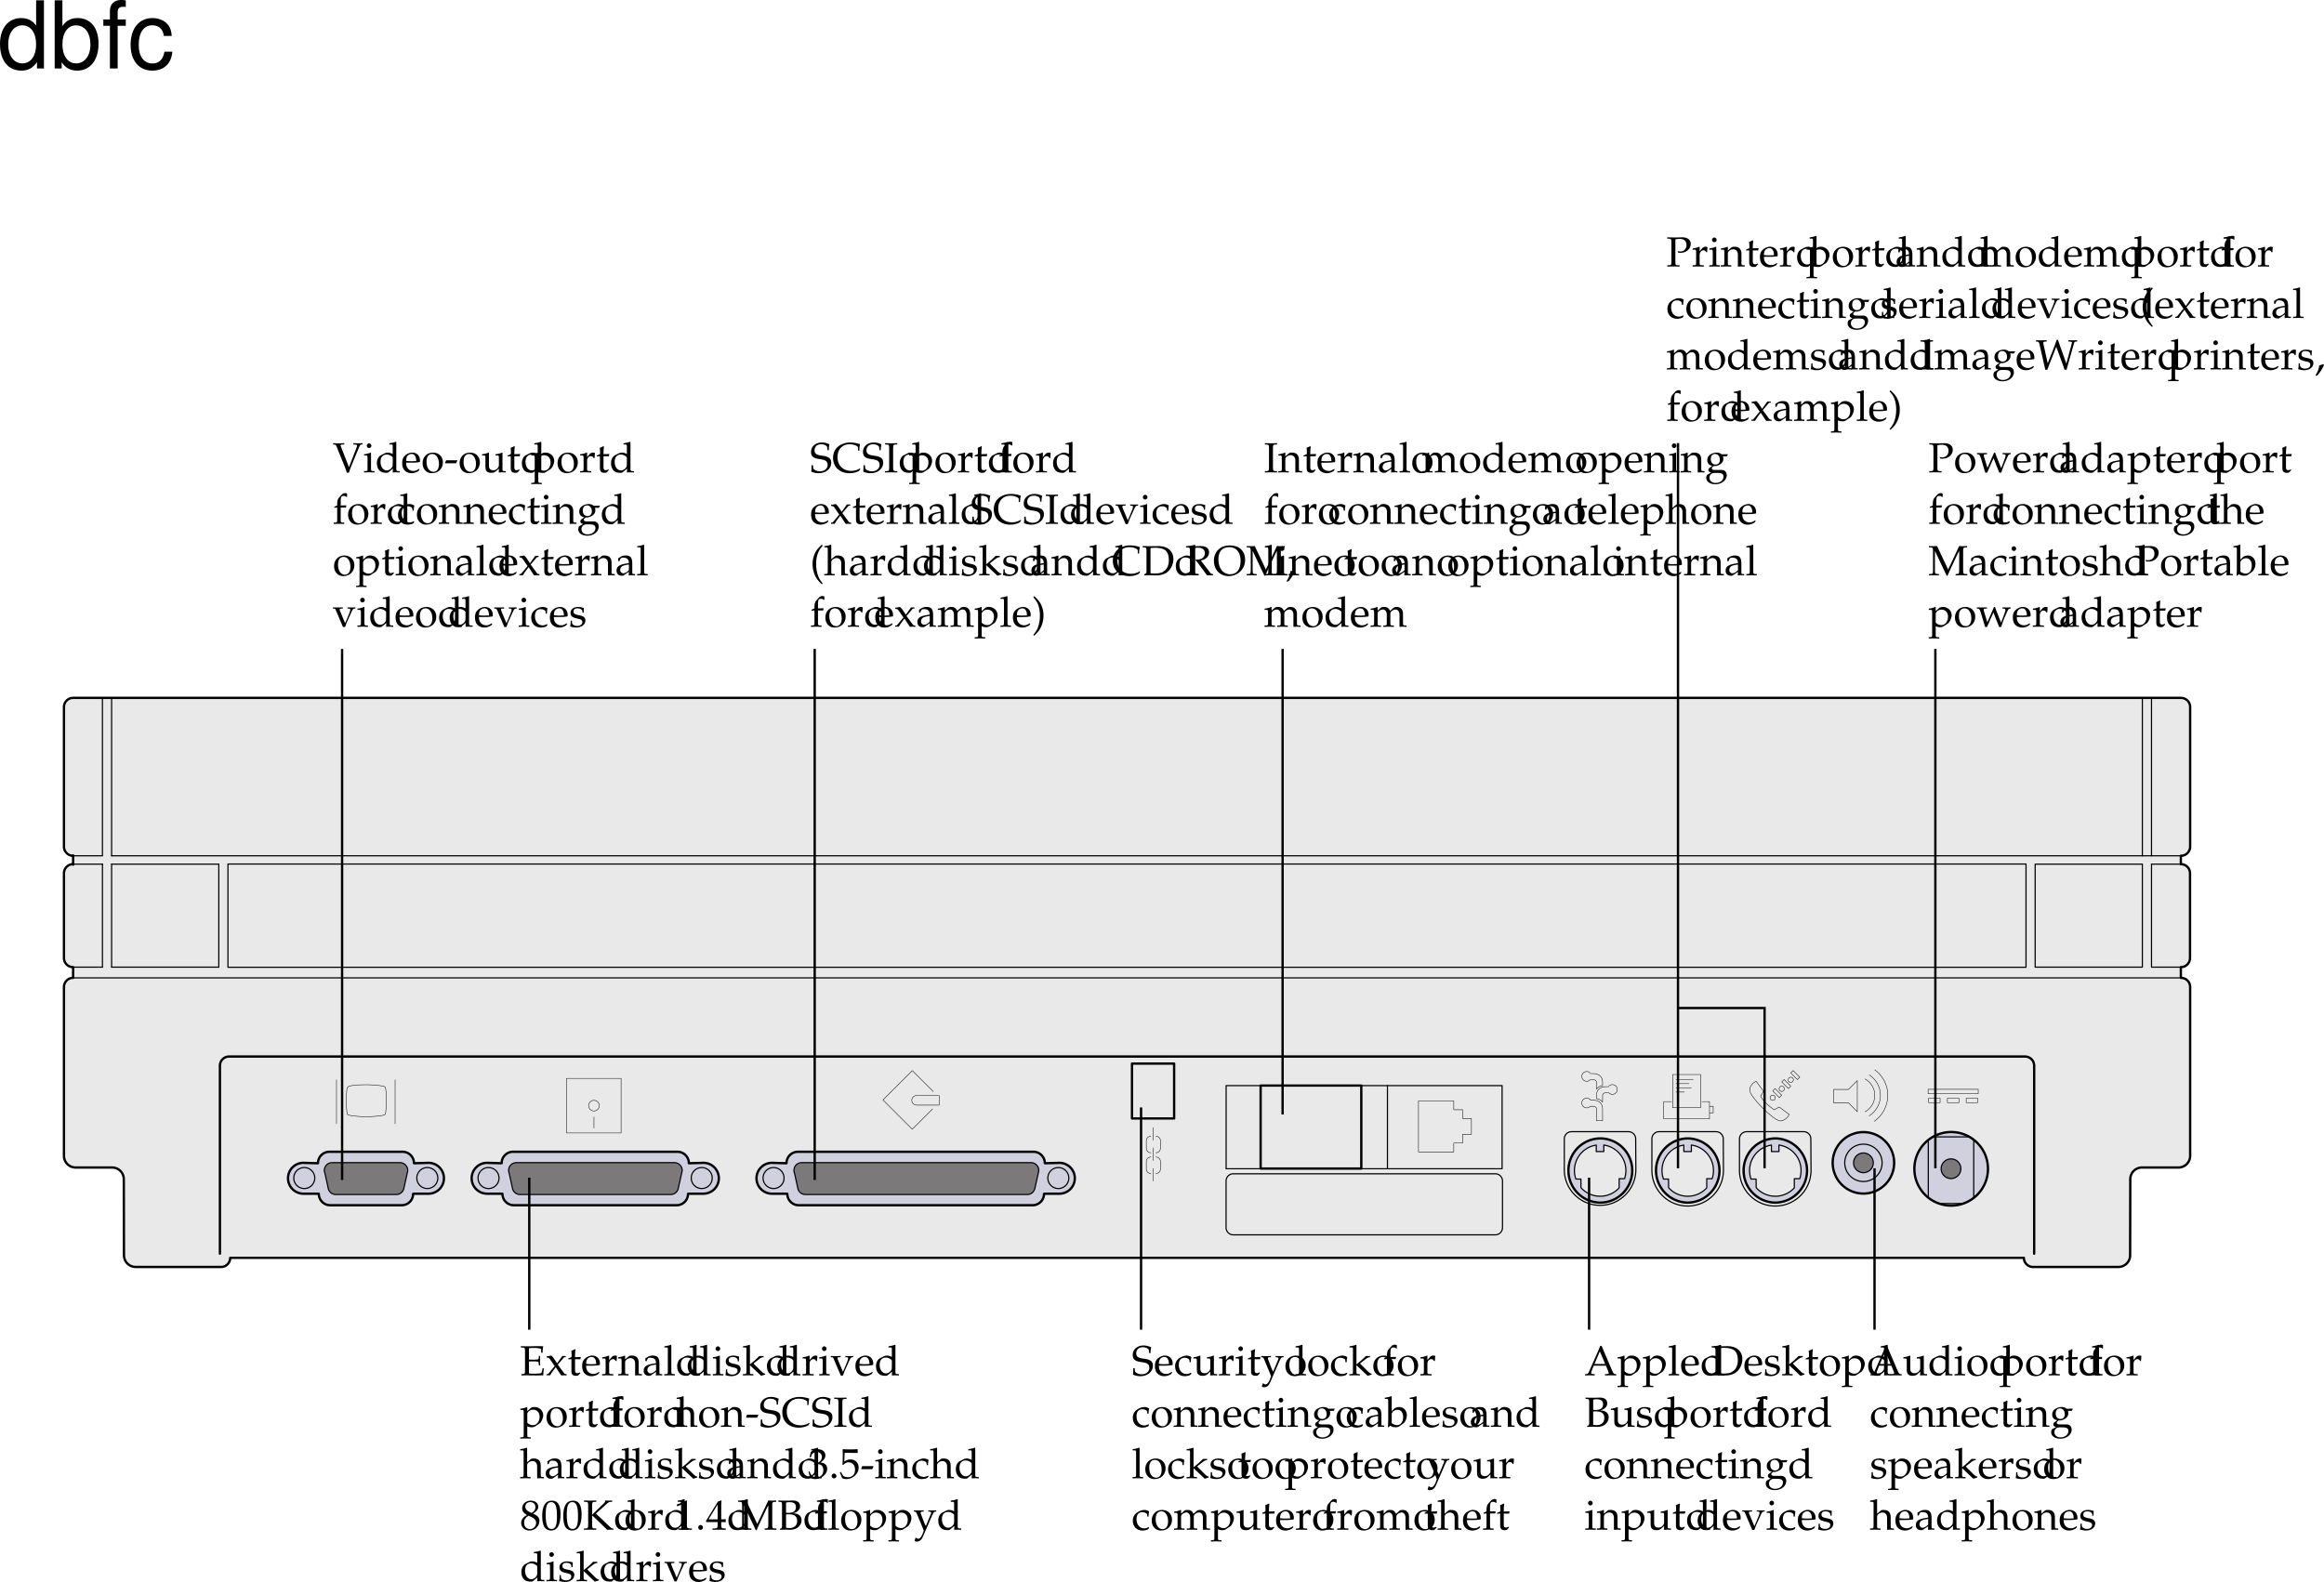 <svg xmlns="http://www.w3.org/2000/svg" xmlns:xlink="http://www.w3.org/1999/xlink" width="496.668" height="338.13"><defs><path id="a" d="M.313-.25v.281C.89.016 1.155 0 1.421 0c.14 0 .344 0 .625.016.687 0 1.187.015 1.453.015C3.813.031 4.172.016 5 0c0-.516.063-1.016.14-1.469h-.312c-.047.297-.062.485-.094.563-.062.25-.14.406-.218.437-.141.078-.829.125-1.704.125-.468 0-.609-.015-.874-.078v-2.515c.234-.032.5-.032.937-.032.656 0 .906.031 1.063.11l.078.218.046.532h.266c-.016-.594-.031-.813-.031-1 0-.172.016-.454.031-1.047h-.266l-.046.468a.52.52 0 0 1-.079.235c-.156.078-.406.11-1 .11-.437 0-.671-.016-1-.032v-2.406c.282-.063.47-.063 1.079-.063.468 0 1 .047 1.28.125.22.047.25.094.25.297v.594h.313c0-.547.047-.984.141-1.375-.422-.016-.703-.031-1.11-.031-.234 0-.53 0-.89.015-.594.016-1 .016-1.203.016-.36 0-.75 0-1.594-.031v.28l.422.016c.422.032.453.094.469.813v4.047c-.016.734-.047.766-.469.812Zm0 0"/><path id="b" d="m2.594-2.281 1.281-1.5c.047-.063.14-.094.297-.094h.125v-.25h-.734l-1.11 1.563-.687-1.032c-.141-.219-.235-.312-.547-.625l-1.032.172.032.234.187.032c.156 0 .375.125.453.25L1.938-1.97.609-.375a.391.391 0 0 1-.28.125H.186V0h.766c.063-.094.078-.14.188-.297.14-.25.296-.469.359-.547l.656-.89.969 1.468c.094.141.156.235.234.297C3.703.016 3.813 0 3.906 0 4 0 4.125.016 4.47.031V-.25l-.235-.016c-.109-.015-.218-.078-.312-.218Zm0 0"/><path id="c" d="M.875-3.438v2.594c0 .656.297.953 1 .953.203 0 .422-.046.469-.109l.437-.484-.125-.141c-.219.125-.344.172-.515.172-.36 0-.5-.188-.5-.625v-2.36h1.156l.078-.484-1.234.047v-.344c0-.36.03-.75.093-1.265l-.109-.11c-.219.14-.484.25-.766.344.032.25.047.438.047.719v.625l-.703.312v.188zm0 0"/><path id="d" d="m3.938-.625-.126-.094c-.562.344-.78.422-1.171.422-.579 0-1.063-.266-1.313-.703-.172-.281-.234-.547-.25-1.063h1.313c.64 0 1.062-.046 1.625-.14 0-.125.015-.203.015-.313 0-1.03-.672-1.703-1.687-1.703-.313 0-.703.11-1.078.328C.53-3.453.234-2.906.234-1.969c0 .563.141 1.047.375 1.39.36.485.954.766 1.641.766.344 0 .672-.078 1.031-.234.235-.11.438-.219.469-.281zm-.704-1.781c-.468.015-.671.031-1.015.031a9.74 9.74 0 0 1-1.125-.063c0-.421.031-.609.14-.859a1.12 1.12 0 0 1 1-.625c.313 0 .547.11.704.36.203.296.265.562.296 1.156zm0 0"/><path id="e" d="M.188-.25v.281C.78.016 1.046 0 1.296 0c.219 0 .547.016 1.281.031V-.25L2.11-.266c-.406-.03-.421-.046-.421-.656v-1.547c0-.547.359-.984.812-.984.266 0 .453.125.594.406h.187l.078-1.078c-.093-.063-.25-.094-.421-.094-.266 0-.547.14-.735.36l-.515.593v-.921l-.079-.032a4.904 4.904 0 0 1-1.406.36v.265h.344c.36 0 .375.031.39.656v2.016C.922-.328.922-.297.61-.266zm0 0"/><path id="f" d="M3.688.031C4.109.016 4.25 0 4.405 0c.125 0 .297.016.735.031V-.25l-.36-.016c-.312-.03-.328-.062-.328-.656v-1.734c0-1.047-.5-1.563-1.516-1.563-.328 0-.515.047-.703.219l-.687.594v-.781l-.078-.032a4.904 4.904 0 0 1-1.407.36v.265H.39c.375 0 .39.031.406.656v2.016c0 .594-.031.625-.344.656L.047-.25v.281C.625.016.875 0 1.172 0c.281 0 .531.016 1.11.031V-.25l-.407-.016c-.313-.03-.328-.062-.328-.656v-1.906c0-.406.594-.844 1.14-.844.61 0 1 .453 1 1.14zm0 0"/><path id="g" d="M2.922-.734 2.875.03c.438-.014.578-.03.703-.03.11 0 .172 0 .469.016l.187.015V-.25l-.343-.016c-.235-.015-.25-.046-.25-.515v-1.656c0-1.313-.375-1.782-1.422-1.782-.406 0-.75.094-1.094.297l-.484.297v.578l.234.063L1-3.266c.188-.421.281-.484.688-.484.843 0 1.203.344 1.234 1.156l-.89.156C.796-2.203.281-1.78.281-.984c0 .687.421 1.093 1.14 1.093.172 0 .312-.03.375-.078zm0-.375c-.266.359-.828.703-1.188.703-.359 0-.671-.328-.671-.719a.98.98 0 0 1 .437-.813c.234-.14.734-.265 1.422-.359zm0 0"/><path id="h" d="M.188-.25v.281C.813.016 1.078 0 1.313 0c.234 0 .5.016 1.125.031V-.25L2.03-.266c-.328-.046-.328-.062-.344-.656v-5.547L1.61-6.53c-.39.156-.687.218-1.406.328v.25H.72c.156 0 .219.11.219.375v4.656C.923-.327.923-.296.61-.265zm0 0"/><path id="i" d="M3.703-3.938c-.5-.218-.75-.28-1.062-.28-.25 0-.47.046-.688.171l-.797.406c-.515.282-.843.938-.843 1.704 0 .718.25 1.312.671 1.671.329.25.75.375 1.329.375.187 0 .39-.03.437-.078l1-.828-.047.828C4.11.016 4.266 0 4.391 0c.078 0 .203 0 .39.016.063 0 .235 0 .438.015V-.25l-.422-.016c-.313-.046-.328-.062-.328-.656v-5.547L4.39-6.53c-.407.156-.704.218-1.407.328v.25h.5c.157 0 .22.11.22.375zm0 1.954c0 .578-.015.671-.125.875-.25.421-.703.703-1.125.703-.781 0-1.36-.766-1.36-1.844 0-.969.485-1.547 1.298-1.547.343 0 .703.11 1.015.328.188.125.297.25.297.313zm0 0"/><path id="j" d="m1.688-4.188-.079-.03a4.904 4.904 0 0 1-1.406.359v.265h.344c.36 0 .375.031.39.656v2.016c0 .594-.03.625-.328.656L.188-.25v.281C.813.016 1.078 0 1.313 0c.234 0 .5.016 1.125.031V-.25L2.03-.266c-.328-.046-.328-.062-.344-.656Zm-.407-2c-.265 0-.5.235-.5.516 0 .25.235.484.485.484.265 0 .5-.234.5-.484 0-.266-.235-.516-.485-.516Zm0 0"/><path id="k" d="M.375-1.281c0 .61-.031.89-.11 1.25.485.14.829.218 1.235.218 1.188 0 2.016-.625 2.016-1.515 0-.297-.079-.484-.25-.672-.235-.219-.516-.328-1.329-.484C1.204-2.625.97-2.813.97-3.22c0-.453.297-.703.86-.703.609 0 1.062.313 1.062.735v.203h.25c.015-.516.015-.735.046-1.016-.484-.156-.796-.219-1.171-.219-1.047 0-1.688.5-1.688 1.297 0 .453.203.735.61.938.25.109.734.25 1.343.375.406.093.578.28.578.625 0 .484-.453.828-1.093.828C1.109-.156.64-.47.64-.922v-.36Zm0 0"/><path id="l" d="M.188-.25v.281C.813.016 1.078 0 1.327 0c.25 0 .5.016 1.094.031V-.25l-.39-.016c-.329-.03-.345-.062-.345-.656v-1.234L4.079.109l.86-.265V-.36c-.22 0-.47-.157-.766-.438L3.047-1.922a5.88 5.88 0 0 1-.578-.61l1.156-.905c.438-.329.656-.422.969-.422v-.266h-.89c-.579.563-1 .969-1.36 1.25l-.656.531v-4.125l-.079-.062c-.39.156-.687.218-1.406.328v.25H.72c.156 0 .219.11.219.375v4.656C.923-.328.923-.297.61-.266zm0 0"/><path id="m" d="M4.844-3.875v-.25c-.469.016-.672.016-.844.016-.172 0-.36 0-.844-.016v.25l.375.016c.14 0 .219.078.219.234 0 .156-.063.36-.172.656l-.39.953c-.094.266-.204.516-.547 1.266L1.562-3.344a1.067 1.067 0 0 1-.078-.344c0-.109.079-.171.22-.171l.452-.016v-.25c-.594.016-.844.016-1.062.016-.219 0-.453 0-1.047-.016v.25l.312.016c.141.015.188.078.282.296L2.187.063h.454c.171-.47.296-.797.359-.985l1.063-2.344c.203-.421.343-.578.515-.593Zm0 0"/><path id="n" d="M.078 2.266v.265c.61-.015.875-.031 1.125-.031.234 0 .5.016 1.125.031v-.265l-.422-.032c-.312-.03-.328-.062-.328-.656V-.109c.281.156.563.218.953.218.281 0 .5-.062.64-.14l1.032-.672c.36-.235.781-1.156.781-1.735 0-1-.828-1.78-1.875-1.78-.328 0-.656.093-.796.218l-.735.672v-.86l-.078-.03a5.038 5.038 0 0 1-1.406.359v.265h.328c.375 0 .39.031.39.656v4.516c0 .594-.015.625-.328.656zm1.5-5.016c0-.125.047-.234.156-.375a1.312 1.312 0 0 1 1.079-.516c.843 0 1.39.594 1.39 1.532 0 1.015-.61 1.765-1.406 1.765-.5 0-.875-.172-1.219-.531zm0 0"/><path id="o" d="M2.516-4.219C1.203-4.219.28-3.297.28-1.953c0 1.266.797 2.14 1.969 2.14 1.39 0 2.375-.968 2.375-2.328 0-1.218-.875-2.078-2.11-2.078zm-.172.297c.844 0 1.437.89 1.437 2.125 0 1.047-.437 1.688-1.187 1.688-.875 0-1.469-.875-1.469-2.157 0-1.078.438-1.656 1.219-1.656zm0 0"/><path id="p" d="M3.063-6.453a.903.903 0 0 0-.422-.094c-.282 0-.579.14-.782.375l-.53.594c-.25.297-.36.672-.376 1.297v.375l-.625.281v.203l.625-.047v2.547c0 .594-.031.625-.328.656L.203-.25v.281C.843.016 1.093 0 1.328 0c.234 0 .5.016 1.125.031V-.25l-.406-.016c-.313-.046-.328-.062-.344-.656v-2.547h1.125l.063-.469-1.188.032v-.766c0-1.047.125-1.281.64-1.281.235 0 .407.062.626.25l.094-.063zm0 0"/><path id="q" d="m2.531-1.938.281-.593-.046-.047H.39l-.235.594.047.046Zm0 0"/><path id="r" d="M4.016-4.734c0-.485.046-.797.14-1.266-.734-.297-1.125-.375-1.625-.375-1.344 0-2.312.844-2.312 2.016 0 .453.11.765.375 1.015.312.281.719.422 1.594.531.687.11 1 .204 1.234.407.234.187.344.453.344.797 0 .812-.672 1.39-1.61 1.39-.719 0-1.422-.344-1.469-.719L.625-1.53H.328c0 .687 0 .968-.062 1.375a3.716 3.716 0 0 0 1.562.344c1.563 0 2.703-.954 2.703-2.25 0-.626-.25-1-.828-1.235-.281-.125-.515-.172-1.25-.281C1.36-3.718.97-4.016.97-4.703.969-5.47 1.53-6 2.329-6c.358 0 .687.063.937.203.296.156.39.281.421.547l.047.516zm0 0"/><path id="s" d="m6.031-.75-.078-.094a3.352 3.352 0 0 1-1.86.531c-1.765 0-2.937-1.156-2.937-2.937C1.156-4.906 2.172-6 3.734-6c.875 0 1.797.36 1.797.703v.656h.282c0-.453.03-.78.156-1.375-.766-.25-1.422-.359-2.078-.359-.782 0-1.516.188-2.125.531C.734-5.25.203-4.297.203-3.078.203-1.125 1.625.187 3.734.187c.75 0 1.407-.171 2.047-.5zm0 0"/><path id="t" d="M2.828-5.953v-.281c-.531.03-.86.03-1.312.03-.454 0-.782 0-1.313-.03v.28l.422.016c.422.032.453.094.469.813v4.047c-.016.719-.047.797-.469.812L.203-.25v.281C.734.016 1.047 0 1.516 0c.468 0 .78.016 1.312.031V-.25l-.422-.016c-.422-.015-.453-.078-.469-.812v-4.047c.016-.719.047-.781.47-.813zm0 0"/><path id="u" d="M.047-.25v.281C.625.016.875 0 1.172 0c.281 0 .531.016 1.11.031V-.25l-.407-.016c-.313-.03-.328-.062-.328-.656v-1.906c0-.406.594-.844 1.14-.844.61 0 1 .453 1 1.14V.032C4.11.016 4.25 0 4.407 0c.124 0 .296.016.734.031V-.25l-.36-.016c-.312-.03-.328-.062-.328-.656v-1.734c0-1.047-.5-1.563-1.516-1.563-.328 0-.515.047-.703.219l-.687.594V-6.47l-.078-.062c-.39.156-.688.218-1.407.328v.25h.5c.172 0 .235.11.235.375v4.656C.78-.328.78-.297.453-.266zm0 0"/><path id="v" d="M.39-4.484h.282l.156-.5c.094-.313.672-.61 1.14-.61a1.06 1.06 0 0 1 1.063 1.047c0 .672-.531 1.234-1.172 1.234-.062 0-.171-.015-.296-.015-.016 0-.063 0-.125-.016l-.11.485.063.046c.343-.156.5-.187.75-.187.75 0 1.187.469 1.187 1.297 0 .906-.562 1.516-1.39 1.516-.422 0-.797-.141-1.063-.391-.219-.203-.328-.406-.5-.89l-.234.093C.328-.828.39-.5.453-.047c.469.156.86.234 1.203.234.719 0 1.547-.406 2.047-1.015.297-.375.453-.766.453-1.188 0-.437-.172-.812-.5-1.03-.234-.173-.437-.235-.89-.313.718-.563 1-.97 1-1.516 0-.797-.672-1.328-1.672-1.328-.61 0-1.016.172-1.453.61zm0 0"/><path id="w" d="M1.11-1c-.266 0-.5.25-.5.516 0 .28.234.53.5.53.28 0 .53-.25.53-.53C1.64-.75 1.39-1 1.11-1Zm0 0"/><path id="x" d="M1.14-5.438c1.141.032 1.641.032 2.75.032l.047-.032c-.015-.171-.015-.234-.015-.375 0-.109 0-.187.015-.343l-.046-.047a30.51 30.51 0 0 1-1.563.047c-.515 0-.922-.016-1.578-.047l-.031.047c0 .547.015.968.015 1.25 0 .781-.03 1.625-.062 2.015l.187.047c.422-.437.657-.547 1.11-.547.86 0 1.39.61 1.39 1.579 0 1-.562 1.593-1.546 1.593-.5 0-.938-.172-1.063-.406l-.422-.734-.219.125c.22.515.329.796.454 1.203.25.14.593.218 1 .218.593 0 1.234-.265 1.734-.703a2.289 2.289 0 0 0 .828-1.765c0-1.016-.719-1.735-1.75-1.735-.438 0-.75.11-1.313.454zm0 0"/><path id="y" d="M3.594-2.797c0-.422.047-.781.125-1.11-.36-.218-.672-.312-1.047-.312-.438 0-.938.172-1.469.516-.64.39-.969 1.015-.969 1.812 0 1.22.844 2.079 2.063 2.079.469 0 1.14-.172 1.234-.313l.188-.281-.094-.14c-.344.171-.625.265-.938.265-1 0-1.656-.781-1.656-1.969 0-.969.438-1.5 1.25-1.5.406 0 .828.172 1 .406l.063.547zm0 0"/><path id="z" d="M1.516-3.11c-.375.172-.532.282-.72.47-.343.343-.53.734-.53 1.203C.266-.5 1.016.188 2.03.188c1.188 0 2.14-.922 2.14-2.047 0-.72-.312-1.11-1.359-1.563.829-.562 1.11-.937 1.11-1.484 0-.766-.64-1.297-1.594-1.297-1.062 0-1.844.687-1.844 1.625 0 .625.235.953 1.032 1.469zm1.046.454c.563.265.907.687.907 1.187 0 .75-.578 1.344-1.297 1.344C1.406-.125.906-.656.906-1.5c0-.656.266-1.078.938-1.484zM2-3.812c-.563-.282-.844-.641-.844-1.079 0-.609.422-1 1.063-1 .656 0 1.094.422 1.094 1.079 0 .515-.22.875-.813 1.25zm0 0"/><path id="A" d="M2.36-6.203C.968-6.203.265-5.093.265-2.922c0 1.063.187 1.969.5 2.406.312.438.812.704 1.375.704 1.36 0 2.047-1.172 2.047-3.485 0-1.969-.593-2.906-1.828-2.906zm-.157.312c.875 0 1.219.891 1.219 3.047 0 1.11-.094 1.766-.328 2.203-.188.329-.469.5-.828.5-.891 0-1.25-.906-1.25-3.093 0-1.907.328-2.657 1.187-2.657zm0 0"/><path id="B" d="m1.938-2.922.093-.062L5.171.03c.485-.015.61-.031.72-.031.125 0 .234.016.578.031v-.28L6.28-.266c-.14 0-.281-.109-.562-.359L2.75-3.438l2.39-2.156c.25-.234.47-.343.704-.343l.39-.016v-.281c-.406.03-.562.03-.718.03-.157 0-.36 0-.813-.03v.25c.016.046-.11.218-.25.343L1.937-3.187v-1.938c.016-.719.047-.781.47-.813l.421-.015v-.281c-.531.03-.86.03-1.312.03-.454 0-.782 0-1.313-.03v.28l.422.016c.422.032.453.094.469.813v4.047c-.016.719-.047.797-.469.812L.203-.25v.281C.734.016 1.047 0 1.516 0c.468 0 .78.016 1.312.031V-.25l-.422-.016c-.422-.015-.453-.078-.469-.812Zm0 0"/><path id="C" d="M.61-5h.078l1.171-.516c0-.015.016-.015.016-.015.063 0 .078.093.078.297V-.86c0 .468-.094.562-.578.593L.859-.25v.281C1.641.016 2.156 0 2.344 0c.125 0 .328 0 .625.016.125 0 .375 0 .797.015V-.25l-.47-.016c-.483-.03-.593-.125-.593-.593v-5.344l-.125-.047a15.14 15.14 0 0 1-2.031.875Zm0 0"/><path id="D" d="M2.516-1.625v.672c-.016.562-.079.656-.532.687l-.562.016v.281C2.234.016 2.578 0 2.828 0c.281 0 .64.016 1.422.031V-.25l-.438-.016c-.453-.046-.515-.125-.53-.687v-.672c.53 0 .718 0 .968.031v-.64c-.281.03-.453.03-.734.03H3.28v-1.25c0-1.687.016-2.515.063-2.75l-.11-.046-.671.25L.015-1.844l.093.219Zm0-.578H.578l1.938-3.172Zm0 0"/><path id="E" d="M8.281-5.953v-.281c-.469.03-.672.03-.844.03-.156 0-.359 0-.843-.03L4.234-1.22 1.86-6.234c-.515.03-.703.03-.859.03-.156 0-.344 0-.86-.03v.28l.407.016c.422.047.437.094.453.813v4.047C.985-.344.97-.312.548-.266L.14-.25v.281C.797.016 1.016 0 1.187 0c.172 0 .438.016 1.079.031V-.25l-.391-.016c-.422-.046-.453-.078-.469-.812v-4.125L3.922.109h.187c.235-.546.391-.921.485-1.14l1.593-3.39c.125-.266.235-.47.407-.782v4.125c-.016.734-.047.766-.469.812l-.297.016v.281C6.234.016 6.5 0 6.968 0c.516 0 .829.016 1.36.031V-.25l-.422-.016c-.422-.015-.453-.093-.468-.812v-4.047c.015-.719.046-.766.468-.813zm0 0"/><path id="F" d="M.578-.188v.22c.563-.016.797-.032 1-.032h.297c.688.031.703.031.813.031.656 0 1.25-.172 1.656-.469.531-.374.843-.968.843-1.609 0-.469-.187-.828-.515-1.078-.36-.25-.656-.328-1.344-.39.438-.079.64-.172.89-.344.438-.297.657-.672.657-1.141 0-.797-.563-1.234-1.594-1.234-.094 0-.094 0-.812.03h-.813c-.25 0-.656 0-1.422-.03v.28l.329.016c.421.047.453.094.453.813v4.266c0 .343-.063.53-.204.593zm1.297-3.078c.344-.015.406-.015.594-.015 1.219 0 1.781.453 1.781 1.406 0 .969-.61 1.531-1.688 1.531a3.08 3.08 0 0 1-.687-.078zm0-2.53c.234-.048.406-.079.703-.079 1 0 1.406.328 1.406 1.078 0 .797-.53 1.203-1.562 1.203-.156 0-.281 0-.547-.015zm0 0"/><path id="G" d="M2.672-.781c-.203-.328-.297-.547-.453-.985L1.64-3.28a.896.896 0 0 1-.079-.375c0-.125.094-.203.297-.203l.344-.016v-.25c-.594.016-.844.016-1.047.016-.218 0-.437 0-1.047-.016v.25l.157.016c.234.015.343.125.468.437l.985 2.36c.25.609.343.828.5 1.28l-.203.548c-.282.765-.641 1.171-.985 1.171-.14 0-.312-.078-.453-.203H.453l-.203.672a.79.79 0 0 0 .484.14c.594 0 .985-.327 1.329-1.108L3.89-2.766c.359-.828.53-1.062.75-1.093l.25-.016v-.25c-.485.016-.688.016-.844.016-.172 0-.375 0-.86-.016v.25l.235.016c.25.015.375.093.375.218a.693.693 0 0 1-.047.235zm0 0"/><path id="H" d="M1.938-5.781c.328-.078.578-.11.89-.11.985 0 1.485.454 1.485 1.313 0 .812-.547 1.375-1.329 1.375a1.44 1.44 0 0 1-.546-.094l.078.328c.218.047.343.047.53.047 1.235 0 2.173-.828 2.173-1.906 0-.875-.703-1.406-1.844-1.406-.047 0-.14 0-.25.015-.453.016-1 .016-1.281.016-.282 0-.75 0-1.64-.031v.28l.405.016c.422.047.47.125.485.813v4.047c-.016.719-.047.797-.469.812L.203-.25v.281C.734.016 1.047 0 1.516 0c.468 0 .78.016 1.312.031V-.25l-.422-.016c-.422-.015-.453-.078-.469-.812Zm0 0"/><path id="I" d="M3.719-4.219c-.75 1.75-.86 2-1.438 3.282l-.75-2.485C1.5-3.5 1.5-3.578 1.5-3.64c0-.14.11-.218.344-.218l.36-.016v-.25c-.626.016-.876.016-1.079.016-.203 0-.453 0-1.078-.016v.25l.266.016c.25.015.359.203.593.89l.906 3.03h.422L3.125-2c.078-.188.094-.203.469-1.016L4.813.063h.421c.079-.235.141-.422.204-.594.171-.531.375-1.078.406-1.14l.625-1.407c.265-.61.375-.75.562-.781l.235-.016v-.25c-.5.016-.704.016-.875.016-.172 0-.375 0-.875-.016v.25l.296.016c.22 0 .36.109.36.28 0 .095-.031.204-.063.313L5.656-2c-.078.203-.156.406-.437 1.125l-1.032-2.61c-.125-.328-.187-.5-.265-.734Zm0 0"/><path id="J" d="m4.672-3.406.219-.36-.032-.109-1.28.031c-.329-.265-.657-.375-1.095-.375-.39 0-.859.125-1.218.344C.75-3.594.5-3.156.5-2.594c0 .656.406 1.125 1.078 1.188L.86-.86a.643.643 0 0 0-.125.39c0 .25.157.39.594.516L.547.484C.407.547.28.875.28 1.156c0 .828.797 1.39 1.953 1.39 1.36 0 2.422-.858 2.422-1.937C4.656-.047 4.234-.5 3.594-.5H2.156c-.469 0-.687-.11-.687-.36 0-.109.078-.218.297-.406.078-.062.093-.062.125-.109.093.016.14.031.218.031.391 0 .86-.172 1.235-.437.406-.297.594-.657.594-1.14 0-.173-.016-.298-.094-.485Zm-2.5-.516c.61 0 1.015.516 1.015 1.281 0 .594-.374.985-.921.985-.61 0-1.016-.469-1.016-1.157 0-.703.328-1.109.922-1.109zM2.578.125c1.016 0 1.375.203 1.375.797 0 .765-.719 1.344-1.672 1.344C1.5 2.266.97 1.812.97 1.14c0-.407.234-.766.594-.922.14-.078.406-.094 1.015-.094Zm0 0"/><path id="K" d="m1.344-6.469-.078-.062c-.391.156-.688.218-1.407.328v.25h.516c.156 0 .219.11.219.375v4.203c0 .563-.016.813-.078 1.422l.156.062.36-.328c.359.235.671.328 1.155.328.344 0 .579-.062.782-.203l.89-.64c.391-.297.72-1.032.72-1.704 0-1.046-.688-1.78-1.641-1.78-.422 0-.876.155-1.094.39l-.5.5zm0 3.703c0-.125.093-.296.234-.453.25-.265.61-.422.984-.422.75 0 1.22.61 1.22 1.579 0 1.015-.516 1.718-1.298 1.718-.468 0-1.14-.297-1.14-.5zm0 0"/><path id="ag" d="M3.672-6.297H3.39c-.157.36-.297.703-.36.86-.14.312-.328.734-.469 1.078L.954-.72C.843-.453.672-.28.47-.266L.14-.25v.281C.75.016.937 0 1.109 0c.157 0 .438.016 1.094.031V-.25l-.328-.016c-.313-.03-.438-.093-.438-.234 0-.125.125-.5.313-.953l.25-.61h2.594l.422 1.032c.156.406.187.484.187.578 0 .11-.14.172-.375.187l-.422.016v.281C5.141.016 5.47 0 5.656 0c.203 0 .453.016 1.14.031V-.25L6.5-.266c-.234-.046-.328-.187-.656-.921ZM2.156-2.422l1.14-2.687 1.142 2.687zm0 0"/><path id="ah" d="M.516-.188v.22C1.219.015 1.53 0 1.766 0c.187 0 .328 0 .468.016.688.015.688.015.829.015 1.156 0 2.015-.297 2.656-.922.64-.64 1.047-1.609 1.047-2.578 0-1.672-1.235-2.765-3.141-2.765-.078 0-.203 0-.344.015-.531.016-.828.016-1.25.016-.437 0-.906 0-1.828-.031v.28l.36.016c.421.047.453.094.453.813v4.266c0 .28-.079.468-.22.53zm1.359-5.609c.219-.047.531-.078.984-.078.672 0 1.391.125 1.766.297.203.078.375.203.547.36.422.437.625 1.093.625 1.984 0 1.015-.313 1.78-.906 2.265-.532.453-1.063.594-2.094.594-.438 0-.703-.016-.922-.063zm0 0"/><path id="ai" d="m4.531-4.188-.078-.03a5.038 5.038 0 0 1-1.406.359v.265h.328c.375 0 .39.031.39.656v1.47c0 .187-.124.437-.328.655-.25.25-.546.375-.89.375-.313 0-.563-.109-.703-.28-.14-.141-.203-.423-.203-.813v-2.657l-.079-.03a4.904 4.904 0 0 1-1.406.359v.265H.5c.36 0 .375.031.39.656v1.5c0 .641.047.922.22 1.141.202.266.53.406 1.046.406.422 0 .766-.125 1.016-.359l.594-.547c0 .266 0 .422-.032.828.454-.015.61-.031.75-.031.125 0 .297.016.75.031V-.25L4.86-.266c-.312-.03-.328-.062-.328-.656zm0 0"/><path id="aj" d="M.14-.25v.281C.782.016 1.032 0 1.282 0c.282 0 .532.016 1.078.031V-.25l-.375-.016c-.312-.03-.343-.062-.343-.656v-1.906c0-.406.593-.844 1.14-.844.485 0 .813.453.813 1.14v1.61c0 .594-.016.625-.328.656L2.86-.25v.281C3.484.016 3.75 0 3.984 0 4.22 0 4.47.016 5.11.031V-.25l-.421-.016c-.313-.046-.329-.062-.329-.656v-1.906c0-.406.594-.844 1.125-.844.485 0 .829.453.829 1.14V.032C6.718.016 6.859 0 7.016 0c.14 0 .312.016.812.031V-.25l-.437-.016c-.313-.046-.313-.062-.329-.656v-1.844c0-.89-.515-1.453-1.343-1.453-.328 0-.578.063-.735.219l-.687.61C4-3.985 3.64-4.22 3.016-4.22c-.329 0-.579.063-.75.219l-.625.578v-.765l-.079-.032a4.904 4.904 0 0 1-1.406.36v.265H.5c.36 0 .375.031.39.656v2.016c-.015.594-.015.625-.328.656Zm0 0"/><path id="ak" d="M2.703 1.75C2.063.937 1.828.516 1.593-.297a7.41 7.41 0 0 1-.28-2.11c0-.75.078-1.374.265-1.952.234-.75.469-1.172 1.125-1.938l-.172-.234c-.922.828-1.297 1.343-1.64 2.218A5.184 5.184 0 0 0 .547-2.39c0 .954.219 1.875.64 2.672.329.61.61.953 1.344 1.656zm0 0"/><path id="al" d="M6.61.078c.03-.125.062-.266.062-.297.016-.047.078-.265.172-.61l1.375-4.843c.062-.172.156-.234.344-.266l.296-.015v-.281l-.953.03h-.078c-.094 0-.11 0-.86-.03v.28l.36.016c.313.032.406.079.422.22 0 .03 0 .062-.016.077L6.547-1.234 5.078-5.375c-.203-.547-.234-.625-.297-.922h-.297c-.187.563-.328.938-.796 2.172L2.562-1.297l-.89-4.047a.981.981 0 0 1-.047-.297c0-.187.094-.265.344-.296l.375-.016v-.281l-1.14.03H.608c-.093-.015-.28-.015-.53-.03v.28l.25.016c.25.032.358.125.452.454l1.063 4.64c.047.203.093.406.125.516.015.062.031.219.078.406H2.5c.078-.281.156-.484.328-.922l1.563-3.984 1.125 3.062c.296.797.328.86.64 1.844Zm0 0"/><path id="am" d="M1.844-1.11c-.25.079-.407.141-.89.266C.89-.156.671.437.14 1.296l.125.095.375-.172C1.375.28 1.703-.281 1.969-.984zm0 0"/><path id="an" d="M.453 1.938c.625-.594.89-.891 1.172-1.329.547-.875.828-1.921.828-3 0-.687-.11-1.328-.344-1.921-.343-.875-.718-1.375-1.656-2.22l-.172.235c.656.766.906 1.188 1.14 1.938a6.82 6.82 0 0 1 .266 1.968c0 .766-.093 1.454-.28 2.094C1.171.516.936.937.28 1.75Zm0 0"/><path id="ap" d="M1.938-5.781c.328-.078.578-.11.89-.11.938 0 1.453.438 1.453 1.204 0 .828-.64 1.343-1.703 1.343h-.25l-.062.11c.093.109.125.14.234.265.125.14.156.188.234.281L4.391-.453c.156.187.28.36.375.484.359-.015.5-.031.609-.031.094 0 .219.016.64.031V-.25c-.28-.016-.421-.078-.546-.234L3.422-3.141c.515-.125.75-.218 1.047-.437.468-.328.718-.781.718-1.297 0-.875-.64-1.36-1.765-1.36-.078 0-.078 0-.422.016l-.406.016h-.735c-.375 0-.765 0-1.593-.031v.28l.359.016c.422.047.453.094.469.813v4.047c-.016.719-.047.797-.469.812L.203-.25v.281C.734.016 1.047 0 1.516 0c.468 0 .78.016 1.312.031V-.25l-.422-.016c-.422-.015-.453-.078-.469-.812Zm0 0"/><path id="aq" d="M3.625-6.375C1.562-6.375.203-5.062.203-3.062c0 1.89 1.313 3.25 3.125 3.25 2.016 0 3.547-1.516 3.547-3.485 0-1.89-1.266-3.078-3.25-3.078ZM3.469-6c1.547 0 2.437 1.094 2.437 2.969 0 1.781-.812 2.828-2.218 2.828-1.516 0-2.532-1.266-2.532-3.203C1.156-5.062 1.984-6 3.47-6Zm0 0"/><path id="ar" d="M2.469-5.953v-.281c-.672.03-.953.03-1.203.03-.235 0-.532 0-1.188-.03v.28l.313.016c.187.032.28.11.406.375l1.687 4.157c.282.687.391 1 .516 1.484h.453c.188-.578.281-.844.578-1.578l1.563-3.781c.218-.485.312-.625.484-.657l.281-.015v-.281l-.984.03h-.031c-.14 0-.328 0-.594-.015l-.344-.015v.28l.469.016c.203.016.313.11.313.235a.88.88 0 0 1-.079.36l-1.64 4.25-1.781-4.563c0-.032-.016-.063-.016-.094 0-.11.094-.172.297-.188zm0 0"/><path id="L" d="M4.016-4.734c0-.485.046-.797.14-1.266-.734-.297-1.125-.375-1.625-.375-1.344 0-2.312.844-2.312 2.016 0 .453.11.765.375 1.015.312.281.719.422 1.594.531.687.11 1 .204 1.234.407.234.187.344.453.344.797 0 .812-.672 1.39-1.61 1.39-.719 0-1.422-.344-1.469-.719L.625-1.53H.328c0 .687 0 .968-.062 1.375a3.716 3.716 0 0 0 1.562.344c1.563 0 2.703-.954 2.703-2.25 0-.626-.25-1-.828-1.235-.281-.125-.515-.172-1.25-.281C1.36-3.718.97-4.016.97-4.703.969-5.47 1.53-6 2.329-6c.358 0 .687.063.937.203.296.156.39.281.421.547l.047.516zm0 0"/><path id="M" d="m3.938-.625-.126-.094c-.562.344-.78.422-1.171.422-.579 0-1.063-.266-1.313-.703-.172-.281-.234-.547-.25-1.063h1.313c.64 0 1.062-.046 1.625-.14 0-.125.015-.203.015-.313 0-1.03-.672-1.703-1.687-1.703-.313 0-.703.11-1.078.328C.53-3.453.234-2.906.234-1.969c0 .563.141 1.047.375 1.39.36.485.954.766 1.641.766.344 0 .672-.078 1.031-.234.235-.11.438-.219.469-.281zm-.704-1.781c-.468.015-.671.031-1.015.031a9.74 9.74 0 0 1-1.125-.063c0-.421.031-.609.14-.859a1.12 1.12 0 0 1 1-.625c.313 0 .547.11.704.36.203.296.265.562.296 1.156zm0 0"/><path id="N" d="M3.594-2.797c0-.422.047-.781.125-1.11-.36-.218-.672-.312-1.047-.312-.438 0-.938.172-1.469.516-.64.39-.969 1.015-.969 1.812 0 1.22.844 2.079 2.063 2.079.469 0 1.14-.172 1.234-.313l.188-.281-.094-.14c-.344.171-.625.265-.938.265-1 0-1.656-.781-1.656-1.969 0-.969.438-1.5 1.25-1.5.406 0 .828.172 1 .406l.063.547zm0 0"/><path id="O" d="m4.531-4.188-.078-.03a5.038 5.038 0 0 1-1.406.359v.265h.328c.375 0 .39.031.39.656v1.47c0 .187-.124.437-.328.655-.25.25-.546.375-.89.375-.313 0-.563-.109-.703-.28-.14-.141-.203-.423-.203-.813v-2.657l-.079-.03a4.904 4.904 0 0 1-1.406.359v.265H.5c.36 0 .375.031.39.656v1.5c0 .641.047.922.22 1.141.202.266.53.406 1.046.406.422 0 .766-.125 1.016-.359l.594-.547c0 .266 0 .422-.032.828.454-.015.61-.031.75-.031.125 0 .297.016.75.031V-.25L4.86-.266c-.312-.03-.328-.062-.328-.656zm0 0"/><path id="P" d="M.188-.25v.281C.78.016 1.046 0 1.296 0c.219 0 .547.016 1.281.031V-.25L2.11-.266c-.406-.03-.421-.046-.421-.656v-1.547c0-.547.359-.984.812-.984.266 0 .453.125.594.406h.187l.078-1.078c-.093-.063-.25-.094-.421-.094-.266 0-.547.14-.735.36l-.515.593v-.921l-.079-.032a4.904 4.904 0 0 1-1.406.36v.265h.344c.36 0 .375.031.39.656v2.016C.922-.328.922-.297.61-.266zm0 0"/><path id="Q" d="m1.688-4.188-.079-.03a4.904 4.904 0 0 1-1.406.359v.265h.344c.36 0 .375.031.39.656v2.016c0 .594-.03.625-.328.656L.188-.25v.281C.813.016 1.078 0 1.313 0c.234 0 .5.016 1.125.031V-.25L2.03-.266c-.328-.046-.328-.062-.344-.656Zm-.407-2c-.265 0-.5.235-.5.516 0 .25.235.484.485.484.265 0 .5-.234.5-.484 0-.266-.235-.516-.485-.516Zm0 0"/><path id="R" d="M.875-3.438v2.594c0 .656.297.953 1 .953.203 0 .422-.046.469-.109l.437-.484-.125-.141c-.219.125-.344.172-.515.172-.36 0-.5-.188-.5-.625v-2.36h1.156l.078-.484-1.234.047v-.344c0-.36.03-.75.093-1.265l-.109-.11c-.219.14-.484.25-.766.344.032.25.047.438.047.719v.625l-.703.312v.188zm0 0"/><path id="S" d="M2.672-.781c-.203-.328-.297-.547-.453-.985L1.64-3.28a.896.896 0 0 1-.079-.375c0-.125.094-.203.297-.203l.344-.016v-.25c-.594.016-.844.016-1.047.016-.218 0-.437 0-1.047-.016v.25l.157.016c.234.015.343.125.468.437l.985 2.36c.25.609.343.828.5 1.28l-.203.548c-.282.765-.641 1.171-.985 1.171-.14 0-.312-.078-.453-.203H.453l-.203.672a.79.79 0 0 0 .484.14c.594 0 .985-.327 1.329-1.108L3.89-2.766c.359-.828.53-1.062.75-1.093l.25-.016v-.25c-.485.016-.688.016-.844.016-.172 0-.375 0-.86-.016v.25l.235.016c.25.015.375.093.375.218a.693.693 0 0 1-.047.235zm0 0"/><path id="U" d="M.188-.25v.281C.813.016 1.078 0 1.313 0c.234 0 .5.016 1.125.031V-.25L2.03-.266c-.328-.046-.328-.062-.344-.656v-5.547L1.61-6.53c-.39.156-.687.218-1.406.328v.25H.72c.156 0 .219.11.219.375v4.656C.923-.327.923-.296.61-.265zm0 0"/><path id="T" d="M2.516-4.219C1.203-4.219.28-3.297.28-1.953c0 1.266.797 2.14 1.969 2.14 1.39 0 2.375-.968 2.375-2.328 0-1.218-.875-2.078-2.11-2.078zm-.172.297c.844 0 1.437.89 1.437 2.125 0 1.047-.437 1.688-1.187 1.688-.875 0-1.469-.875-1.469-2.157 0-1.078.438-1.656 1.219-1.656zm0 0"/><path id="V" d="M.188-.25v.281C.813.016 1.078 0 1.327 0c.25 0 .5.016 1.094.031V-.25l-.39-.016c-.329-.03-.345-.062-.345-.656v-1.234L4.079.109l.86-.265V-.36c-.22 0-.47-.157-.766-.438L3.047-1.922a5.88 5.88 0 0 1-.578-.61l1.156-.905c.438-.329.656-.422.969-.422v-.266h-.89c-.579.563-1 .969-1.36 1.25l-.656.531v-4.125l-.079-.062c-.39.156-.687.218-1.406.328v.25H.72c.156 0 .219.11.219.375v4.656C.923-.328.923-.297.61-.266zm0 0"/><path id="W" d="M3.063-6.453a.903.903 0 0 0-.422-.094c-.282 0-.579.14-.782.375l-.53.594c-.25.297-.36.672-.376 1.297v.375l-.625.281v.203l.625-.047v2.547c0 .594-.031.625-.328.656L.203-.25v.281C.843.016 1.093 0 1.328 0c.234 0 .5.016 1.125.031V-.25l-.406-.016c-.313-.046-.328-.062-.344-.656v-2.547h1.125l.063-.469-1.188.032v-.766c0-1.047.125-1.281.64-1.281.235 0 .407.062.626.25l.094-.063zm0 0"/><path id="X" d="M3.688.031C4.109.016 4.25 0 4.405 0c.125 0 .297.016.735.031V-.25l-.36-.016c-.312-.03-.328-.062-.328-.656v-1.734c0-1.047-.5-1.563-1.516-1.563-.328 0-.515.047-.703.219l-.687.594v-.781l-.078-.032a4.904 4.904 0 0 1-1.407.36v.265H.39c.375 0 .39.031.406.656v2.016c0 .594-.031.625-.344.656L.047-.25v.281C.625.016.875 0 1.172 0c.281 0 .531.016 1.11.031V-.25l-.407-.016c-.313-.03-.328-.062-.328-.656v-1.906c0-.406.594-.844 1.14-.844.61 0 1 .453 1 1.14zm0 0"/><path id="Y" d="m4.672-3.406.219-.36-.032-.109-1.28.031c-.329-.265-.657-.375-1.095-.375-.39 0-.859.125-1.218.344C.75-3.594.5-3.156.5-2.594c0 .656.406 1.125 1.078 1.188L.86-.86a.643.643 0 0 0-.125.39c0 .25.157.39.594.516L.547.484C.407.547.28.875.28 1.156c0 .828.797 1.39 1.953 1.39 1.36 0 2.422-.858 2.422-1.937C4.656-.047 4.234-.5 3.594-.5H2.156c-.469 0-.687-.11-.687-.36 0-.109.078-.218.297-.406.078-.062.093-.062.125-.109.093.016.14.031.218.031.391 0 .86-.172 1.235-.437.406-.297.594-.657.594-1.14 0-.173-.016-.298-.094-.485Zm-2.5-.516c.61 0 1.015.516 1.015 1.281 0 .594-.374.985-.921.985-.61 0-1.016-.469-1.016-1.157 0-.703.328-1.109.922-1.109zM2.578.125c1.016 0 1.375.203 1.375.797 0 .765-.719 1.344-1.672 1.344C1.5 2.266.97 1.812.97 1.14c0-.407.234-.766.594-.922.14-.078.406-.094 1.015-.094Zm0 0"/><path id="Z" d="M2.922-.734 2.875.03c.438-.014.578-.03.703-.03.11 0 .172 0 .469.016l.187.015V-.25l-.343-.016c-.235-.015-.25-.046-.25-.515v-1.656c0-1.313-.375-1.782-1.422-1.782-.406 0-.75.094-1.094.297l-.484.297v.578l.234.063L1-3.266c.188-.421.281-.484.688-.484.843 0 1.203.344 1.234 1.156l-.89.156C.796-2.203.281-1.78.281-.984c0 .687.421 1.093 1.14 1.093.172 0 .312-.03.375-.078zm0-.375c-.266.359-.828.703-1.188.703-.359 0-.671-.328-.671-.719a.98.98 0 0 1 .437-.813c.234-.14.734-.265 1.422-.359zm0 0"/><path id="aa" d="m1.344-6.469-.078-.062c-.391.156-.688.218-1.407.328v.25h.516c.156 0 .219.11.219.375v4.203c0 .563-.016.813-.078 1.422l.156.062.36-.328c.359.235.671.328 1.155.328.344 0 .579-.062.782-.203l.89-.64c.391-.297.72-1.032.72-1.704 0-1.046-.688-1.78-1.641-1.78-.422 0-.876.155-1.094.39l-.5.5zm0 3.703c0-.125.093-.296.234-.453.25-.265.61-.422.984-.422.75 0 1.22.61 1.22 1.579 0 1.015-.516 1.718-1.298 1.718-.468 0-1.14-.297-1.14-.5zm0 0"/><path id="ab" d="M.375-1.281c0 .61-.031.89-.11 1.25.485.14.829.218 1.235.218 1.188 0 2.016-.625 2.016-1.515 0-.297-.079-.484-.25-.672-.235-.219-.516-.328-1.329-.484C1.204-2.625.97-2.813.97-3.22c0-.453.297-.703.86-.703.609 0 1.062.313 1.062.735v.203h.25c.015-.516.015-.735.046-1.016-.484-.156-.796-.219-1.171-.219-1.047 0-1.688.5-1.688 1.297 0 .453.203.735.61.938.25.109.734.25 1.343.375.406.093.578.28.578.625 0 .484-.453.828-1.093.828C1.109-.156.64-.47.64-.922v-.36Zm0 0"/><path id="ac" d="M3.703-3.938c-.5-.218-.75-.28-1.062-.28-.25 0-.47.046-.688.171l-.797.406c-.515.282-.843.938-.843 1.704 0 .718.25 1.312.671 1.671.329.25.75.375 1.329.375.187 0 .39-.03.437-.078l1-.828-.047.828C4.11.016 4.266 0 4.391 0c.078 0 .203 0 .39.016.063 0 .235 0 .438.015V-.25l-.422-.016c-.313-.046-.328-.062-.328-.656v-5.547L4.39-6.53c-.407.156-.704.218-1.407.328v.25h.5c.157 0 .22.11.22.375zm0 1.954c0 .578-.015.671-.125.875-.25.421-.703.703-1.125.703-.781 0-1.36-.766-1.36-1.844 0-.969.485-1.547 1.298-1.547.343 0 .703.11 1.015.328.188.125.297.25.297.313zm0 0"/><path id="ad" d="M.078 2.266v.265c.61-.015.875-.031 1.125-.031.234 0 .5.016 1.125.031v-.265l-.422-.032c-.312-.03-.328-.062-.328-.656V-.109c.281.156.563.218.953.218.281 0 .5-.062.64-.14l1.032-.672c.36-.235.781-1.156.781-1.735 0-1-.828-1.78-1.875-1.78-.328 0-.656.093-.796.218l-.735.672v-.86l-.078-.03a5.038 5.038 0 0 1-1.406.359v.265h.328c.375 0 .39.031.39.656v4.516c0 .594-.015.625-.328.656zm1.5-5.016c0-.125.047-.234.156-.375a1.312 1.312 0 0 1 1.079-.516c.843 0 1.39.594 1.39 1.532 0 1.015-.61 1.765-1.406 1.765-.5 0-.875-.172-1.219-.531zm0 0"/><path id="ae" d="M.14-.25v.281C.782.016 1.032 0 1.282 0c.282 0 .532.016 1.078.031V-.25l-.375-.016c-.312-.03-.343-.062-.343-.656v-1.906c0-.406.593-.844 1.14-.844.485 0 .813.453.813 1.14v1.61c0 .594-.016.625-.328.656L2.86-.25v.281C3.484.016 3.75 0 3.984 0 4.22 0 4.47.016 5.11.031V-.25l-.421-.016c-.313-.046-.329-.062-.329-.656v-1.906c0-.406.594-.844 1.125-.844.485 0 .829.453.829 1.14V.032C6.718.016 6.859 0 7.016 0c.14 0 .312.016.812.031V-.25l-.437-.016c-.313-.046-.313-.062-.329-.656v-1.844c0-.89-.515-1.453-1.343-1.453-.328 0-.578.063-.735.219l-.687.61C4-3.985 3.64-4.22 3.016-4.22c-.329 0-.579.063-.75.219l-.625.578v-.765l-.079-.032a4.904 4.904 0 0 1-1.406.36v.265H.5c.36 0 .375.031.39.656v2.016c-.015.594-.015.625-.328.656Zm0 0"/><path id="af" d="M.047-.25v.281C.625.016.875 0 1.172 0c.281 0 .531.016 1.11.031V-.25l-.407-.016c-.313-.03-.328-.062-.328-.656v-1.906c0-.406.594-.844 1.14-.844.61 0 1 .453 1 1.14V.032C4.11.016 4.25 0 4.407 0c.124 0 .296.016.734.031V-.25l-.36-.016c-.312-.03-.328-.062-.328-.656v-1.734c0-1.047-.5-1.563-1.516-1.563-.328 0-.515.047-.703.219l-.687.594V-6.47l-.078-.062c-.39.156-.688.218-1.407.328v.25h.5c.172 0 .235.11.235.375v4.656C.78-.328.78-.297.453-.266zm0 0"/><path id="ao" d="M2.828-5.953v-.281c-.531.03-.86.03-1.312.03-.454 0-.782 0-1.313-.03v.28l.422.016c.422.032.453.094.469.813v4.047c-.016.719-.047.797-.469.812L.203-.25v.281C.734.016 1.047 0 1.516 0c.468 0 .78.016 1.312.031V-.25l-.422-.016c-.422-.015-.453-.078-.469-.812v-4.047c.016-.719.047-.781.47-.813zm0 0"/><path id="as" d="M9.906-14.578H8.234v5.422c-.687-1.063-1.812-1.625-3.218-1.625-2.72 0-4.5 2.187-4.5 5.515 0 3.547 1.718 5.72 4.562 5.72 1.438 0 2.438-.532 3.344-1.829V0h1.484Zm-4.61 5.36c1.798 0 2.938 1.577 2.938 4.093 0 2.422-1.156 4.031-2.921 4.031-1.829 0-3.047-1.625-3.047-4.062 0-2.438 1.218-4.063 3.03-4.063zm0 0"/><path id="at" d="M1.078-14.578V0h1.5v-1.344C3.375-.125 4.438.453 5.906.453c2.75 0 4.547-2.25 4.547-5.734 0-3.407-1.687-5.5-4.469-5.5-1.437 0-2.468.547-3.25 1.719v-5.516zm4.578 5.36c1.86 0 3.063 1.624 3.063 4.124 0 2.375-1.235 4-3.063 4-1.781 0-2.922-1.61-2.922-4.062 0-2.469 1.141-4.063 2.922-4.063zm0 0"/><path id="au" d="M5.156-10.484H3.422v-1.641c0-.688.375-1.063 1.156-1.063.14 0 .203 0 .578.032v-1.39a3.975 3.975 0 0 0-.937-.095c-1.532 0-2.453.875-2.453 2.375v1.782H.359v1.359h1.407V0h1.656v-9.125h1.734Zm0 0"/><path id="av" d="M9.422-6.953c-.078-1.031-.297-1.688-.703-2.266C8-10.203 6.734-10.78 5.28-10.78 2.437-10.78.624-8.546.624-5.061c0 3.375 1.797 5.515 4.64 5.515 2.5 0 4.079-1.5 4.282-4.047H7.859c-.28 1.672-1.14 2.516-2.562 2.516-1.844 0-2.938-1.5-2.938-3.984 0-2.625 1.079-4.172 2.907-4.172 1.39 0 2.28.812 2.468 2.28zm0 0"/></defs><path fill="#e9e9e9" d="M15.625 209.004a1.955 1.955 0 0 0-1.957 1.953v36.082c0 1.383 1.117 2.5 2.496 2.5h7.797a2.496 2.496 0 0 1 2.496 2.496l.035 16.258a2.5 2.5 0 0 0 2.5 2.5l18.25.008a1.958 1.958 0 0 0 1.957-1.957h383.332c0 1.078.875 1.957 1.957 1.957l18.25-.008a2.499 2.499 0 0 0 2.496-2.5l.036-16.258a2.496 2.496 0 0 1 2.496-2.496h7.797c1.382 0 2.5-1.117 2.5-2.5v-36.082a1.955 1.955 0 0 0-1.958-1.953l-.027-2.289a1.96 1.96 0 0 0 1.957-1.957v-18.101a1.958 1.958 0 0 0-1.957-1.957l.028-1.79a1.955 1.955 0 0 0 1.957-1.953v-29.84a1.955 1.955 0 0 0-1.958-1.953H15.625a1.955 1.955 0 0 0-1.957 1.953v29.84c0 1.078.875 1.953 1.957 1.953v1.79a1.956 1.956 0 0 0-1.957 1.957v18.101c0 1.078.875 1.957 1.957 1.957v2.29"/><path fill="none" stroke="#000" stroke-linecap="round" stroke-linejoin="round" stroke-width=".25" d="M466.105 209.004H15.625"/><path fill="none" stroke="#000" stroke-linecap="round" stroke-linejoin="round" stroke-width=".5" d="M434.727 267.95v-40.172a1.955 1.955 0 0 0-1.954-1.957H48.957A1.956 1.956 0 0 0 47 227.778v40.172"/><path fill="#d1d0df" d="M168.098 255.137h-3.125a3.3 3.3 0 0 1-3.297-3.3 3.295 3.295 0 0 1 3.297-3.298l2.953.086.16-.015a2.433 2.433 0 0 1 2.43-2.434h50.343a2.434 2.434 0 0 1 2.434 2.434l.16.015 2.95-.086a3.298 3.298 0 1 1 0 6.598h-3.122l-.164.035a2.43 2.43 0 0 1-2.433 2.43h-49.989a2.431 2.431 0 0 1-2.437-2.43l-.16-.035"/><path fill="none" stroke="#000" stroke-linecap="round" stroke-linejoin="round" stroke-width=".5" d="M168.098 255.137h-3.125a3.3 3.3 0 0 1-3.297-3.3 3.295 3.295 0 0 1 3.297-3.298l2.953.086.16-.015a2.433 2.433 0 0 1 2.43-2.434h50.343a2.434 2.434 0 0 1 2.434 2.434l.16.015 2.95-.086a3.298 3.298 0 1 1 0 6.598h-3.122l-.164.035a2.43 2.43 0 0 1-2.433 2.43h-49.989a2.431 2.431 0 0 1-2.437-2.43zm0 0"/><path fill="none" stroke="#000" stroke-linecap="round" stroke-linejoin="round" stroke-width=".25" d="M335.852 241.883a1.54 1.54 0 0 0-1.54 1.54l-.004 6.706a7.65 7.65 0 0 0 15.297 0l-.039-6.707a1.54 1.54 0 0 0-1.543-1.539zm-14.836-9.843v17.765h-58.977v-17.766zm0 0"/><path fill="none" stroke="#000" stroke-linecap="round" stroke-linejoin="round" stroke-width=".1" d="M84.437 240.192v-9.38m-12.523.001v9.379m2.254-2.212a25.165 25.165 0 0 1-.16-2.679c0-.98.058-1.906.16-2.719 0 0 .203-.351.453-.418.984-.265 2.274-.312 3.66-.312 1.426 0 2.73.121 3.742.328 0 0 .305.04.38.45.14.792.152 1.71.152 2.671 0 .934-.051 1.813-.145 2.594 0 0 .024.367-.387.449-1.011.203-2.316.328-3.742.328-1.406 0-2.695-.12-3.699-.32 0 0-.383-.04-.414-.371zm58.566 4.173v-11.668h-11.66v11.668zm0 0"/><path fill="none" stroke="#000" stroke-linecap="round" stroke-linejoin="round" stroke-width=".1" d="M126.902 237.457a1.138 1.138 0 1 0-.001-2.275 1.138 1.138 0 0 0 .001 2.275zm.036 1.27v2.375m119.012 1.75a.965.965 0 0 0-.97.965v1.597c0 .536.434.97.97.97m1.081-.001a.971.971 0 0 0 .969-.969v-1.597a.968.968 0 0 0-.969-.965m-1.081 4.445a.965.965 0 0 0-.97.965v1.598c0 .535.434.965.97.965m1.081 0c.532 0 .969-.43.969-.965v-1.598a.968.968 0 0 0-.969-.965m-.571-6.273v2.683m0 6.035v2.68"/><path fill="none" stroke="#000" stroke-linecap="round" stroke-linejoin="round" stroke-width=".25" d="M262.027 262.39c0 .849.692 1.54 1.543 1.54h55.993a1.54 1.54 0 0 0 1.539-1.54v-9.972c0-.851-.688-1.539-1.54-1.539H263.57a1.54 1.54 0 0 0-1.543 1.54zm0 0"/><path fill="none" stroke="#000" stroke-linecap="round" stroke-linejoin="round" stroke-width=".5" d="M269.414 249.762v-17.738h21.512v17.738zm0 0"/><path fill="none" stroke="#000" stroke-linecap="square" stroke-linejoin="round" stroke-width=".1" d="M312.578 237.192h-1.887v-1.887h-7.543v10.898h7.543v-1.89h1.887m0-7.121v1.886h1.887v3.352h-1.887v1.883"/><path fill="none" stroke="#000" stroke-linecap="round" stroke-linejoin="round" stroke-width=".25" d="M296.516 232.024v17.738"/><path fill="#d1d0df" d="M398.238 255.11a6.566 6.566 0 0 0 6.567-6.567 6.567 6.567 0 0 0-6.567-6.57 6.573 6.573 0 0 0-6.57 6.57 6.572 6.572 0 0 0 6.57 6.567"/><path fill="none" stroke="#000" stroke-linecap="round" stroke-linejoin="round" stroke-width=".5" d="M398.238 255.11a6.566 6.566 0 0 0 6.567-6.567 6.567 6.567 0 0 0-6.567-6.57 6.573 6.573 0 0 0-6.57 6.57 6.572 6.572 0 0 0 6.57 6.567zm0 0"/><path fill="#d1d0df" d="M416.992 257.684a7.863 7.863 0 0 0 7.863-7.867 7.862 7.862 0 0 0-7.863-7.864 7.863 7.863 0 0 0-7.867 7.864 7.864 7.864 0 0 0 7.867 7.867"/><path fill="none" stroke="#000" stroke-linecap="round" stroke-linejoin="round" stroke-width=".5" d="M416.992 257.684a7.863 7.863 0 0 0 7.863-7.867 7.862 7.862 0 0 0-7.863-7.864 7.863 7.863 0 0 0-7.867 7.864 7.864 7.864 0 0 0 7.867 7.867zm0 0"/><path fill="#d1d0df" d="M341.973 243.32a6.863 6.863 0 1 1 0 13.726 6.863 6.863 0 0 1 0-13.725"/><path fill="none" stroke="#000" stroke-linecap="round" stroke-linejoin="round" stroke-width=".5" d="M341.973 243.32a6.863 6.863 0 1 1 0 13.726 6.863 6.863 0 0 1 0-13.725zm0 0"/><path fill="#e9e9e9" d="M347.184 251.938a5.497 5.497 0 0 0-4.434-7.2v1.395h-1.61l.005-1.387a5.498 5.498 0 0 0-4.36 7.262h1.074l.024 1.848a5.48 5.48 0 0 0 4.09 1.824 5.48 5.48 0 0 0 4.062-1.793v-1.96l1.149.01"/><path fill="none" stroke="#000" stroke-linecap="round" stroke-linejoin="round" stroke-width=".25" d="M347.184 251.938a5.497 5.497 0 0 0-4.434-7.2v1.395h-1.61l.005-1.387a5.498 5.498 0 0 0-4.36 7.262h1.074l.024 1.848a5.48 5.48 0 0 0 4.09 1.824c1.61 0 3.058-.691 4.062-1.793v-1.96zm7.386-10.055c-.851 0-1.539.688-1.539 1.54l-.004 6.706c0 4.219 3.426 7.645 7.649 7.645a7.65 7.65 0 0 0 7.648-7.645l-.039-6.707a1.54 1.54 0 0 0-1.543-1.539zm0 0"/><path fill="#d1d0df" d="M360.691 243.32a6.864 6.864 0 0 1 0 13.727 6.864 6.864 0 0 1 0-13.727"/><path fill="none" stroke="#000" stroke-linecap="round" stroke-linejoin="round" stroke-width=".5" d="M360.691 243.32a6.864 6.864 0 0 1 0 13.727 6.864 6.864 0 0 1 0-13.727zm0 0"/><path fill="#e9e9e9" d="M365.902 251.938a5.497 5.497 0 0 0-4.438-7.2l.005 1.395h-1.61l.004-1.387a5.498 5.498 0 0 0-4.359 7.262h1.074l.024 1.848a5.473 5.473 0 0 0 4.09 1.824 5.487 5.487 0 0 0 4.062-1.793v-1.96l1.148.01"/><path fill="none" stroke="#000" stroke-linecap="round" stroke-linejoin="round" stroke-width=".25" d="M365.902 251.938a5.497 5.497 0 0 0-4.438-7.2l.005 1.395h-1.61l.004-1.387a5.498 5.498 0 0 0-4.359 7.262h1.074l.024 1.848a5.473 5.473 0 0 0 4.09 1.824 5.487 5.487 0 0 0 4.062-1.793v-1.96zm7.388-10.055c-.853 0-1.54.688-1.54 1.54l-.004 6.706a7.646 7.646 0 0 0 15.293 0l-.04-6.707c0-.851-.687-1.539-1.538-1.539zm0 0"/><path fill="#d1d0df" d="M379.41 243.32a6.864 6.864 0 0 1 0 13.727 6.864 6.864 0 0 1 0-13.727"/><path fill="none" stroke="#000" stroke-linecap="round" stroke-linejoin="round" stroke-width=".5" d="M379.41 243.32a6.864 6.864 0 0 1 0 13.727 6.864 6.864 0 0 1 0-13.727zm0 0"/><path fill="#e9e9e9" d="M384.621 251.938a5.497 5.497 0 0 0-4.438-7.2v1.395h-1.605l.004-1.387a5.494 5.494 0 0 0-4.36 7.262h1.075l.023 1.848a5.473 5.473 0 0 0 4.09 1.824c1.61 0 3.055-.691 4.059-1.793v-1.96l1.152.01"/><path fill="none" stroke="#000" stroke-linecap="round" stroke-linejoin="round" stroke-width=".25" d="M384.621 251.938a5.497 5.497 0 0 0-4.438-7.2v1.395h-1.605l.004-1.387a5.494 5.494 0 0 0-4.36 7.262h1.075l.023 1.848a5.473 5.473 0 0 0 4.09 1.824c1.61 0 3.055-.691 4.059-1.793v-1.96zm13.617.594a3.991 3.991 0 1 0-3.992-3.989 3.991 3.991 0 0 0 3.992 3.989zm0 0"/><path fill="#7b7979" d="M398.238 250.645a2.103 2.103 0 1 0 .005-4.206 2.103 2.103 0 0 0-.005 4.206"/><path fill="none" stroke="#000" stroke-linecap="round" stroke-linejoin="round" stroke-width=".25" d="M398.238 250.645a2.103 2.103 0 1 0 .005-4.206 2.103 2.103 0 0 0-.005 4.206zm13.864-6.957v12.36m2.234 1.187h5.379m2.098-1.255v-12.363m-.981-.628h-7.68"/><path fill="#7b7979" d="M416.957 251.903a2.103 2.103 0 1 0-.003-4.206 2.103 2.103 0 0 0 .003 4.206"/><path fill="none" stroke="#000" stroke-linecap="round" stroke-linejoin="round" stroke-width=".25" d="M416.957 251.903a2.103 2.103 0 1 0-.003-4.206 2.103 2.103 0 0 0 .003 4.206zm0 0"/><path fill="none" stroke="#000" stroke-linecap="square" stroke-linejoin="round" stroke-width=".1" d="M422.77 232.825h-10.711v.945h10.71zm-10.598 1.898h2.453v.945h-2.453zm4.016 0h2.457v.945h-2.457zm4.019 0h2.453v.945h-2.453zm-19.629 4.914a6.731 6.731 0 0 0 2.863-5.52 6.733 6.733 0 0 0-2.77-5.449"/><path fill="none" stroke="#000" stroke-linecap="square" stroke-linejoin="round" stroke-width=".1" d="M399.48 238.48a5.171 5.171 0 0 0 2.391-4.363c0-1.824-.945-3.43-2.371-4.347"/><path fill="none" stroke="#000" stroke-linecap="square" stroke-linejoin="round" stroke-width=".1" d="M398.59 237.61a3.97 3.97 0 0 0 2.074-3.493 3.96 3.96 0 0 0-2.074-3.488m-1.66 6.981-1.883-1.883h-3.16v-2.88h3.16l1.883-1.878zm0 0"/><path fill="none" stroke="#000" stroke-linecap="round" stroke-linejoin="round" stroke-width=".1" d="m199.46 233.313-4.495-4.48-6.266 6.261 6.266 6.266 4.328-4.328"/><path fill="none" stroke="#000" stroke-linecap="round" stroke-linejoin="round" stroke-width=".5" d="M15.625 182.856v1.957"/><path fill="none" stroke="#000" stroke-linecap="round" stroke-linejoin="round" stroke-width=".25" d="M21.895 149.332v33.594m0 1.742v22.047m1.957-57.383v33.594m0 1.742v22.047m22.91-21.976v21.976m1.953.024v-22.07h384.27v22.07zm-26.82-23.829h-6.27"/><path fill="none" stroke="#000" stroke-linecap="round" stroke-linejoin="round" stroke-width=".5" d="M15.625 182.91a1.955 1.955 0 0 1-1.957-1.953v-29.84c0-1.078.875-1.953 1.957-1.953h450.48c1.083 0 1.958.875 1.958 1.953v29.84a1.955 1.955 0 0 1-1.958 1.953"/><path fill="none" stroke="#000" stroke-linecap="round" stroke-linejoin="round" stroke-width=".25" d="M466.105 182.91H23.852m0 1.79h22.91m0 22.015h-22.91m-1.957 0h-6.27"/><path fill="none" stroke="#000" stroke-linecap="round" stroke-linejoin="round" stroke-width=".5" d="M15.625 206.715a1.958 1.958 0 0 1-1.957-1.957v-18.101c0-1.082.875-1.957 1.957-1.957"/><path fill="none" stroke="#000" stroke-linecap="round" stroke-linejoin="round" stroke-width=".25" d="M15.625 184.7h6.27"/><path fill="none" stroke="#000" stroke-linecap="round" stroke-linejoin="round" stroke-width=".5" d="M15.625 209.004a1.955 1.955 0 0 0-1.957 1.953v36.082c0 1.383 1.117 2.5 2.496 2.5h7.797a2.496 2.496 0 0 1 2.496 2.496l.035 16.258a2.5 2.5 0 0 0 2.5 2.5l18.25.008a1.958 1.958 0 0 0 1.957-1.957h383.332c0 1.078.875 1.957 1.957 1.957l18.25-.008a2.499 2.499 0 0 0 2.496-2.5l.036-16.258a2.496 2.496 0 0 1 2.496-2.496h7.797c1.382 0 2.5-1.117 2.5-2.5v-36.082a1.955 1.955 0 0 0-1.958-1.953m-450.48-2.124v1.956m450.453-1.956v1.956"/><path fill="none" stroke="#000" stroke-linecap="round" stroke-linejoin="round" stroke-width=".25" d="M459.805 149.332v33.594m0 1.742v22.047m-1.957-57.383v33.594m0 1.742v22.047m-22.907-21.976v21.976m22.907-22.015H434.94m.001 22.015h22.907m1.957 0h6.273"/><path fill="none" stroke="#000" stroke-linecap="round" stroke-linejoin="round" stroke-width=".5" d="M466.078 206.715a1.96 1.96 0 0 0 1.957-1.957v-18.101a1.958 1.958 0 0 0-1.957-1.957"/><path fill="none" stroke="#000" stroke-linecap="round" stroke-linejoin="round" stroke-width=".25" d="M466.078 184.7h-6.273"/><path fill="none" stroke="#000" stroke-linecap="round" stroke-linejoin="round" stroke-width=".5" d="M466.078 182.98v1.677"/><path fill="none" stroke="#000" stroke-linecap="round" stroke-linejoin="round" stroke-width=".1" d="M200.71 234.157h-4.862a1.024 1.024 0 0 0 0 2.046h4.863zm45.75 11.199v2.676"/><path fill="none" stroke="#000" stroke-linecap="square" stroke-linejoin="round" stroke-width=".1" d="M374.004 232.782c-.34.34.535 1.863 2.707 4.039 2.168 2.175 3.672 3.035 4.008 2.699m-6.785-6.824a2.538 2.538 0 0 1 1.371-1.586l1.57 2.105s-.355.762-.61 1.016c0 0 .305.808 1.317 1.726 1.012.91 1.668 1.266 1.668 1.266.254-.25 1.016-.606 1.016-.606l2.101 1.575a2.303 2.303 0 0 1-.508.73 2.434 2.434 0 0 1-1.082.637"/><path fill="none" stroke="#000" stroke-linecap="square" stroke-linejoin="round" stroke-width=".1" d="M379.242 235.032a.56.56 0 0 0 .004-.79.564.564 0 0 0-.789 0 .556.556 0 1 0 .785.79zm1.531-.95-1.414-1.418-.507.504 1.418 1.422zm.399-.972a.556.556 0 0 0 0-.79.556.556 0 0 0-.79 0 .556.556 0 0 0 0 .79.556.556 0 0 0 .79 0zm1.535-.95-1.418-1.421-.508.503 1.418 1.422zm.395-.976a.556.556 0 0 0 0-.79.56.56 0 0 0-.793.79.561.561 0 0 0 .792 0zm1.531-.949-1.418-1.418-.504.504 1.414 1.421zm-27.375 5.218h-1.7v3.696h9.782v-3.696h-1.598m2.395 2.395v-1.395h-.797v1.395zm0 0"/><path fill="none" stroke="#000" stroke-linecap="square" stroke-linejoin="round" stroke-width=".1" d="M363.445 229.668v7.086h-5.988v-7.086zm-5.242 1.047h3.645m-3.645.899h2.746m-2.746.898h3.246m-3.246.898h1.746m-20.054-2.644h.601s.695 0 .695.598v1.398s.7-.797 1.301-.7v-.698c0-1.997-1.996-1.895-1.996-1.895h-.601m-.059-.137a1.042 1.042 0 0 0-1.781.734 1.045 1.045 0 0 0 1.78.739"/><path fill="none" stroke="#000" stroke-linecap="square" stroke-linejoin="round" stroke-width=".1" d="M343.79 233.559h-.603s-.695 0-.695.598v1.398s-.699-.797-1.3-.7v-.698c0-1.993 1.996-1.895 1.996-1.895h.601m.059-.137c.191-.191.449-.304.738-.304a1.04 1.04 0 1 1 0 2.082c-.29 0-.547-.118-.738-.305m-3.953 2.855h.601s.695 0 .695.598v2.496h1.301v-2.496c0-1.996-1.996-1.894-1.996-1.894h-.601m-.059-.141a1.043 1.043 0 1 0 0 1.473"/><g transform="translate(-15.89 -7.047)"><use xlink:href="#a" width="100%" height="100%" x="127" y="301"/><use xlink:href="#b" width="100%" height="100%" x="132.498" y="301"/><use xlink:href="#c" width="100%" height="100%" x="137.14" y="301"/><use xlink:href="#d" width="100%" height="100%" x="140.073" y="301"/><use xlink:href="#e" width="100%" height="100%" x="144.383" y="301"/><use xlink:href="#f" width="100%" height="100%" x="147.937" y="301"/><use xlink:href="#g" width="100%" height="100%" x="153.174" y="301"/><use xlink:href="#h" width="100%" height="100%" x="157.673" y="301"/><use xlink:href="#i" width="100%" height="100%" x="160.291" y="301"/><use xlink:href="#i" width="100%" height="100%" x="162.54" y="301"/><use xlink:href="#j" width="100%" height="100%" x="168.038" y="301"/><use xlink:href="#k" width="100%" height="100%" x="170.656" y="301"/><use xlink:href="#l" width="100%" height="100%" x="174.471" y="301"/><use xlink:href="#i" width="100%" height="100%" x="179.474" y="301"/><use xlink:href="#i" width="100%" height="100%" x="181.723" y="301"/><use xlink:href="#e" width="100%" height="100%" x="187.221" y="301"/><use xlink:href="#j" width="100%" height="100%" x="190.775" y="301"/><use xlink:href="#m" width="100%" height="100%" x="193.393" y="301"/><use xlink:href="#d" width="100%" height="100%" x="198.477" y="301"/><use xlink:href="#i" width="100%" height="100%" x="202.786" y="301"/></g><g transform="translate(-15.89 -7.047)"><use xlink:href="#n" width="100%" height="100%" x="127" y="311.997"/><use xlink:href="#o" width="100%" height="100%" x="132.408" y="311.997"/><use xlink:href="#e" width="100%" height="100%" x="137.32" y="311.997"/><use xlink:href="#c" width="100%" height="100%" x="140.874" y="311.997"/><use xlink:href="#i" width="100%" height="100%" x="143.807" y="311.997"/><use xlink:href="#p" width="100%" height="100%" x="146.057" y="311.997"/><use xlink:href="#o" width="100%" height="100%" x="149.053" y="311.997"/><use xlink:href="#e" width="100%" height="100%" x="153.966" y="311.997"/><use xlink:href="#i" width="100%" height="100%" x="157.52" y="311.997"/><use xlink:href="#f" width="100%" height="100%" x="159.769" y="311.997"/><use xlink:href="#o" width="100%" height="100%" x="165.006" y="311.997"/><use xlink:href="#f" width="100%" height="100%" x="169.918" y="311.997"/><use xlink:href="#q" width="100%" height="100%" x="175.155" y="311.997"/><use xlink:href="#r" width="100%" height="100%" x="178.151" y="311.997"/><use xlink:href="#s" width="100%" height="100%" x="182.875" y="311.997"/><use xlink:href="#r" width="100%" height="100%" x="189.254" y="311.997"/><use xlink:href="#t" width="100%" height="100%" x="193.978" y="311.997"/><use xlink:href="#i" width="100%" height="100%" x="197.01" y="311.997"/></g><g transform="translate(-15.89 -7.047)"><use xlink:href="#u" width="100%" height="100%" x="127" y="322.995"/><use xlink:href="#g" width="100%" height="100%" x="132.237" y="322.995"/><use xlink:href="#e" width="100%" height="100%" x="136.735" y="322.995"/><use xlink:href="#i" width="100%" height="100%" x="140.289" y="322.995"/><use xlink:href="#i" width="100%" height="100%" x="145.787" y="322.995"/><use xlink:href="#i" width="100%" height="100%" x="148.036" y="322.995"/><use xlink:href="#j" width="100%" height="100%" x="153.534" y="322.995"/><use xlink:href="#k" width="100%" height="100%" x="156.152" y="322.995"/><use xlink:href="#l" width="100%" height="100%" x="159.967" y="322.995"/><use xlink:href="#k" width="100%" height="100%" x="164.97" y="322.995"/><use xlink:href="#i" width="100%" height="100%" x="168.785" y="322.995"/><use xlink:href="#g" width="100%" height="100%" x="171.034" y="322.995"/><use xlink:href="#f" width="100%" height="100%" x="175.533" y="322.995"/><use xlink:href="#i" width="100%" height="100%" x="180.769" y="322.995"/><use xlink:href="#i" width="100%" height="100%" x="186.267" y="322.995"/><use xlink:href="#v" width="100%" height="100%" x="188.516" y="322.995"/><use xlink:href="#w" width="100%" height="100%" x="193.015" y="322.995"/><use xlink:href="#x" width="100%" height="100%" x="195.264" y="322.995"/><use xlink:href="#q" width="100%" height="100%" x="199.763" y="322.995"/><use xlink:href="#j" width="100%" height="100%" x="202.759" y="322.995"/><use xlink:href="#f" width="100%" height="100%" x="205.378" y="322.995"/><use xlink:href="#y" width="100%" height="100%" x="210.614" y="322.995"/><use xlink:href="#u" width="100%" height="100%" x="214.609" y="322.995"/><use xlink:href="#i" width="100%" height="100%" x="219.846" y="322.995"/></g><g transform="translate(-15.89 -7.047)"><use xlink:href="#z" width="100%" height="100%" x="127" y="333.992"/><use xlink:href="#A" width="100%" height="100%" x="131.499" y="333.992"/><use xlink:href="#A" width="100%" height="100%" x="135.998" y="333.992"/><use xlink:href="#B" width="100%" height="100%" x="140.496" y="333.992"/><use xlink:href="#i" width="100%" height="100%" x="147.029" y="333.992"/><use xlink:href="#o" width="100%" height="100%" x="149.278" y="333.992"/><use xlink:href="#e" width="100%" height="100%" x="154.191" y="333.992"/><use xlink:href="#i" width="100%" height="100%" x="157.745" y="333.992"/><use xlink:href="#C" width="100%" height="100%" x="159.994" y="333.992"/><use xlink:href="#w" width="100%" height="100%" x="164.493" y="333.992"/><use xlink:href="#D" width="100%" height="100%" x="166.742" y="333.992"/><use xlink:href="#i" width="100%" height="100%" x="171.241" y="333.992"/><use xlink:href="#E" width="100%" height="100%" x="173.49" y="333.992"/><use xlink:href="#F" width="100%" height="100%" x="182.002" y="333.992"/><use xlink:href="#i" width="100%" height="100%" x="187.5" y="333.992"/><use xlink:href="#p" width="100%" height="100%" x="189.749" y="333.992"/><use xlink:href="#h" width="100%" height="100%" x="192.745" y="333.992"/><use xlink:href="#o" width="100%" height="100%" x="195.363" y="333.992"/><use xlink:href="#n" width="100%" height="100%" x="200.276" y="333.992"/><use xlink:href="#n" width="100%" height="100%" x="205.684" y="333.992"/><use xlink:href="#G" width="100%" height="100%" x="211.091" y="333.992"/><use xlink:href="#i" width="100%" height="100%" x="216.094" y="333.992"/></g><g transform="translate(-15.89 -7.047)"><use xlink:href="#i" width="100%" height="100%" x="127" y="344.989"/><use xlink:href="#j" width="100%" height="100%" x="132.498" y="344.989"/><use xlink:href="#k" width="100%" height="100%" x="135.116" y="344.989"/><use xlink:href="#l" width="100%" height="100%" x="138.931" y="344.989"/><use xlink:href="#i" width="100%" height="100%" x="143.933" y="344.989"/><use xlink:href="#i" width="100%" height="100%" x="146.183" y="344.989"/><use xlink:href="#e" width="100%" height="100%" x="151.68" y="344.989"/><use xlink:href="#j" width="100%" height="100%" x="155.234" y="344.989"/><use xlink:href="#m" width="100%" height="100%" x="157.853" y="344.989"/><use xlink:href="#d" width="100%" height="100%" x="162.936" y="344.989"/><use xlink:href="#k" width="100%" height="100%" x="167.246" y="344.989"/></g><g transform="translate(-15.89 -7.047)"><use xlink:href="#H" width="100%" height="100%" x="428" y="107.999"/><use xlink:href="#o" width="100%" height="100%" x="433.435" y="107.999"/><use xlink:href="#I" width="100%" height="100%" x="438.347" y="107.999"/><use xlink:href="#d" width="100%" height="100%" x="445.851" y="107.999"/><use xlink:href="#e" width="100%" height="100%" x="450.161" y="107.999"/><use xlink:href="#i" width="100%" height="100%" x="453.715" y="107.999"/><use xlink:href="#g" width="100%" height="100%" x="455.964" y="107.999"/><use xlink:href="#i" width="100%" height="100%" x="460.463" y="107.999"/><use xlink:href="#g" width="100%" height="100%" x="465.961" y="107.999"/><use xlink:href="#n" width="100%" height="100%" x="470.459" y="107.999"/><use xlink:href="#c" width="100%" height="100%" x="475.867" y="107.999"/><use xlink:href="#d" width="100%" height="100%" x="478.8" y="107.999"/><use xlink:href="#e" width="100%" height="100%" x="483.11" y="107.999"/><use xlink:href="#i" width="100%" height="100%" x="486.664" y="107.999"/><use xlink:href="#n" width="100%" height="100%" x="488.913" y="107.999"/><use xlink:href="#o" width="100%" height="100%" x="494.321" y="107.999"/><use xlink:href="#e" width="100%" height="100%" x="499.234" y="107.999"/><use xlink:href="#c" width="100%" height="100%" x="502.788" y="107.999"/></g><g transform="translate(-15.89 -7.047)"><use xlink:href="#p" width="100%" height="100%" x="428" y="118.996"/><use xlink:href="#o" width="100%" height="100%" x="430.996" y="118.996"/><use xlink:href="#e" width="100%" height="100%" x="435.909" y="118.996"/><use xlink:href="#i" width="100%" height="100%" x="439.463" y="118.996"/><use xlink:href="#y" width="100%" height="100%" x="441.712" y="118.996"/><use xlink:href="#o" width="100%" height="100%" x="445.707" y="118.996"/><use xlink:href="#f" width="100%" height="100%" x="450.62" y="118.996"/><use xlink:href="#f" width="100%" height="100%" x="455.856" y="118.996"/><use xlink:href="#d" width="100%" height="100%" x="461.093" y="118.996"/><use xlink:href="#y" width="100%" height="100%" x="465.403" y="118.996"/><use xlink:href="#c" width="100%" height="100%" x="469.398" y="118.996"/><use xlink:href="#j" width="100%" height="100%" x="472.331" y="118.996"/><use xlink:href="#f" width="100%" height="100%" x="474.949" y="118.996"/><use xlink:href="#J" width="100%" height="100%" x="480.186" y="118.996"/><use xlink:href="#i" width="100%" height="100%" x="485.188" y="118.996"/><use xlink:href="#c" width="100%" height="100%" x="487.438" y="118.996"/><use xlink:href="#u" width="100%" height="100%" x="490.371" y="118.996"/><use xlink:href="#d" width="100%" height="100%" x="495.608" y="118.996"/></g><g transform="translate(-15.89 -7.047)"><use xlink:href="#E" width="100%" height="100%" x="428" y="129.994"/><use xlink:href="#g" width="100%" height="100%" x="436.512" y="129.994"/><use xlink:href="#y" width="100%" height="100%" x="441.01" y="129.994"/><use xlink:href="#j" width="100%" height="100%" x="445.005" y="129.994"/><use xlink:href="#f" width="100%" height="100%" x="447.624" y="129.994"/><use xlink:href="#c" width="100%" height="100%" x="452.86" y="129.994"/><use xlink:href="#o" width="100%" height="100%" x="455.793" y="129.994"/><use xlink:href="#k" width="100%" height="100%" x="460.706" y="129.994"/><use xlink:href="#u" width="100%" height="100%" x="464.521" y="129.994"/><use xlink:href="#i" width="100%" height="100%" x="469.758" y="129.994"/><use xlink:href="#H" width="100%" height="100%" x="472.007" y="129.994"/><use xlink:href="#o" width="100%" height="100%" x="477.442" y="129.994"/><use xlink:href="#e" width="100%" height="100%" x="482.354" y="129.994"/><use xlink:href="#c" width="100%" height="100%" x="485.908" y="129.994"/><use xlink:href="#g" width="100%" height="100%" x="488.841" y="129.994"/><use xlink:href="#K" width="100%" height="100%" x="493.34" y="129.994"/><use xlink:href="#h" width="100%" height="100%" x="498.316" y="129.994"/><use xlink:href="#d" width="100%" height="100%" x="500.934" y="129.994"/></g><g transform="translate(-15.89 -7.047)"><use xlink:href="#n" width="100%" height="100%" x="428" y="140.991"/><use xlink:href="#o" width="100%" height="100%" x="433.408" y="140.991"/><use xlink:href="#I" width="100%" height="100%" x="438.32" y="140.991"/><use xlink:href="#d" width="100%" height="100%" x="445.824" y="140.991"/><use xlink:href="#e" width="100%" height="100%" x="450.134" y="140.991"/><use xlink:href="#i" width="100%" height="100%" x="453.688" y="140.991"/><use xlink:href="#g" width="100%" height="100%" x="455.937" y="140.991"/><use xlink:href="#i" width="100%" height="100%" x="460.436" y="140.991"/><use xlink:href="#g" width="100%" height="100%" x="465.934" y="140.991"/><use xlink:href="#n" width="100%" height="100%" x="470.433" y="140.991"/><use xlink:href="#c" width="100%" height="100%" x="475.84" y="140.991"/><use xlink:href="#d" width="100%" height="100%" x="478.773" y="140.991"/><use xlink:href="#e" width="100%" height="100%" x="483.083" y="140.991"/></g><path fill="none" stroke="#000" stroke-linecap="square" stroke-width=".5" d="M243.86 236.953v47"/><g transform="translate(-15.89 -7.047)"><use xlink:href="#L" width="100%" height="100%" x="257.75" y="301"/><use xlink:href="#M" width="100%" height="100%" x="262.474" y="301"/><use xlink:href="#N" width="100%" height="100%" x="266.785" y="301"/><use xlink:href="#O" width="100%" height="100%" x="270.78" y="301"/><use xlink:href="#P" width="100%" height="100%" x="276.206" y="301"/><use xlink:href="#Q" width="100%" height="100%" x="279.76" y="301"/><use xlink:href="#R" width="100%" height="100%" x="282.379" y="301"/><use xlink:href="#S" width="100%" height="100%" x="285.313" y="301"/><use xlink:href="#T" width="100%" height="100%" x="290.316" y="301"/><use xlink:href="#U" width="100%" height="100%" x="292.565" y="301"/><use xlink:href="#T" width="100%" height="100%" x="295.184" y="301"/><use xlink:href="#N" width="100%" height="100%" x="300.097" y="301"/><use xlink:href="#V" width="100%" height="100%" x="304.092" y="301"/><use xlink:href="#T" width="100%" height="100%" x="309.096" y="301"/><use xlink:href="#W" width="100%" height="100%" x="311.345" y="301"/><use xlink:href="#T" width="100%" height="100%" x="314.342" y="301"/><use xlink:href="#P" width="100%" height="100%" x="319.255" y="301"/></g><g transform="translate(-15.89 -7.047)"><use xlink:href="#N" width="100%" height="100%" x="257.75" y="311.998"/><use xlink:href="#T" width="100%" height="100%" x="261.745" y="311.998"/><use xlink:href="#X" width="100%" height="100%" x="266.659" y="311.998"/><use xlink:href="#X" width="100%" height="100%" x="271.896" y="311.998"/><use xlink:href="#M" width="100%" height="100%" x="277.133" y="311.998"/><use xlink:href="#N" width="100%" height="100%" x="281.443" y="311.998"/><use xlink:href="#R" width="100%" height="100%" x="285.438" y="311.998"/><use xlink:href="#Q" width="100%" height="100%" x="288.372" y="311.998"/><use xlink:href="#X" width="100%" height="100%" x="290.991" y="311.998"/><use xlink:href="#Y" width="100%" height="100%" x="296.228" y="311.998"/><use xlink:href="#T" width="100%" height="100%" x="301.231" y="311.998"/><use xlink:href="#N" width="100%" height="100%" x="303.481" y="311.998"/><use xlink:href="#Z" width="100%" height="100%" x="307.476" y="311.998"/><use xlink:href="#aa" width="100%" height="100%" x="311.975" y="311.998"/><use xlink:href="#U" width="100%" height="100%" x="316.951" y="311.998"/><use xlink:href="#M" width="100%" height="100%" x="319.57" y="311.998"/><use xlink:href="#ab" width="100%" height="100%" x="323.88" y="311.998"/><use xlink:href="#T" width="100%" height="100%" x="327.696" y="311.998"/><use xlink:href="#Z" width="100%" height="100%" x="329.945" y="311.998"/><use xlink:href="#X" width="100%" height="100%" x="334.444" y="311.998"/><use xlink:href="#ac" width="100%" height="100%" x="339.682" y="311.998"/></g><g transform="translate(-15.89 -7.047)"><use xlink:href="#U" width="100%" height="100%" x="257.75" y="322.997"/><use xlink:href="#T" width="100%" height="100%" x="260.369" y="322.997"/><use xlink:href="#N" width="100%" height="100%" x="265.282" y="322.997"/><use xlink:href="#V" width="100%" height="100%" x="269.277" y="322.997"/><use xlink:href="#ab" width="100%" height="100%" x="274.28" y="322.997"/><use xlink:href="#T" width="100%" height="100%" x="278.096" y="322.997"/><use xlink:href="#R" width="100%" height="100%" x="280.345" y="322.997"/><use xlink:href="#T" width="100%" height="100%" x="283.279" y="322.997"/><use xlink:href="#T" width="100%" height="100%" x="288.192" y="322.997"/><use xlink:href="#ad" width="100%" height="100%" x="290.442" y="322.997"/><use xlink:href="#P" width="100%" height="100%" x="295.85" y="322.997"/><use xlink:href="#T" width="100%" height="100%" x="299.404" y="322.997"/><use xlink:href="#R" width="100%" height="100%" x="304.317" y="322.997"/><use xlink:href="#M" width="100%" height="100%" x="307.251" y="322.997"/><use xlink:href="#N" width="100%" height="100%" x="311.561" y="322.997"/><use xlink:href="#R" width="100%" height="100%" x="315.557" y="322.997"/><use xlink:href="#T" width="100%" height="100%" x="318.49" y="322.997"/><use xlink:href="#S" width="100%" height="100%" x="320.74" y="322.997"/><use xlink:href="#T" width="100%" height="100%" x="325.743" y="322.997"/><use xlink:href="#O" width="100%" height="100%" x="330.656" y="322.997"/><use xlink:href="#P" width="100%" height="100%" x="336.082" y="322.997"/></g><g transform="translate(-15.89 -7.047)"><use xlink:href="#N" width="100%" height="100%" x="257.75" y="333.995"/><use xlink:href="#T" width="100%" height="100%" x="261.745" y="333.995"/><use xlink:href="#ae" width="100%" height="100%" x="266.659" y="333.995"/><use xlink:href="#ad" width="100%" height="100%" x="274.604" y="333.995"/><use xlink:href="#O" width="100%" height="100%" x="280.012" y="333.995"/><use xlink:href="#R" width="100%" height="100%" x="285.438" y="333.995"/><use xlink:href="#M" width="100%" height="100%" x="288.372" y="333.995"/><use xlink:href="#P" width="100%" height="100%" x="292.682" y="333.995"/><use xlink:href="#T" width="100%" height="100%" x="296.237" y="333.995"/><use xlink:href="#W" width="100%" height="100%" x="298.486" y="333.995"/><use xlink:href="#P" width="100%" height="100%" x="301.483" y="333.995"/><use xlink:href="#T" width="100%" height="100%" x="305.037" y="333.995"/><use xlink:href="#ae" width="100%" height="100%" x="309.95" y="333.995"/><use xlink:href="#T" width="100%" height="100%" x="317.896" y="333.995"/><use xlink:href="#R" width="100%" height="100%" x="320.146" y="333.995"/><use xlink:href="#af" width="100%" height="100%" x="323.079" y="333.995"/><use xlink:href="#M" width="100%" height="100%" x="328.316" y="333.995"/><use xlink:href="#W" width="100%" height="100%" x="332.627" y="333.995"/><use xlink:href="#R" width="100%" height="100%" x="335.623" y="333.995"/></g><path fill="none" stroke="#000" stroke-linecap="square" stroke-width=".5" d="M339.61 251.953v32"/><g transform="translate(-15.89 -7.047)"><use xlink:href="#ag" width="100%" height="100%" x="354.5" y="301"/><use xlink:href="#n" width="100%" height="100%" x="361.5" y="301"/><use xlink:href="#n" width="100%" height="100%" x="366.908" y="301"/><use xlink:href="#h" width="100%" height="100%" x="372.315" y="301"/><use xlink:href="#d" width="100%" height="100%" x="374.933" y="301"/><use xlink:href="#i" width="100%" height="100%" x="379.243" y="301"/><use xlink:href="#ah" width="100%" height="100%" x="381.493" y="301"/><use xlink:href="#d" width="100%" height="100%" x="388.457" y="301"/><use xlink:href="#k" width="100%" height="100%" x="392.767" y="301"/><use xlink:href="#l" width="100%" height="100%" x="396.582" y="301"/><use xlink:href="#c" width="100%" height="100%" x="401.584" y="301"/><use xlink:href="#o" width="100%" height="100%" x="404.517" y="301"/><use xlink:href="#n" width="100%" height="100%" x="409.43" y="301"/><use xlink:href="#i" width="100%" height="100%" x="414.838" y="301"/></g><g transform="translate(-15.89 -7.047)"><use xlink:href="#F" width="100%" height="100%" x="354.5" y="311.997"/><use xlink:href="#ai" width="100%" height="100%" x="359.998" y="311.997"/><use xlink:href="#k" width="100%" height="100%" x="365.423" y="311.997"/><use xlink:href="#i" width="100%" height="100%" x="369.238" y="311.997"/><use xlink:href="#n" width="100%" height="100%" x="371.487" y="311.997"/><use xlink:href="#o" width="100%" height="100%" x="376.895" y="311.997"/><use xlink:href="#e" width="100%" height="100%" x="381.808" y="311.997"/><use xlink:href="#c" width="100%" height="100%" x="385.362" y="311.997"/><use xlink:href="#i" width="100%" height="100%" x="388.295" y="311.997"/><use xlink:href="#p" width="100%" height="100%" x="390.544" y="311.997"/><use xlink:href="#o" width="100%" height="100%" x="393.54" y="311.997"/><use xlink:href="#e" width="100%" height="100%" x="398.453" y="311.997"/><use xlink:href="#i" width="100%" height="100%" x="402.007" y="311.997"/></g><g transform="translate(-15.89 -7.047)"><use xlink:href="#y" width="100%" height="100%" x="354.5" y="322.995"/><use xlink:href="#o" width="100%" height="100%" x="358.495" y="322.995"/><use xlink:href="#f" width="100%" height="100%" x="363.408" y="322.995"/><use xlink:href="#f" width="100%" height="100%" x="368.644" y="322.995"/><use xlink:href="#d" width="100%" height="100%" x="373.881" y="322.995"/><use xlink:href="#y" width="100%" height="100%" x="378.191" y="322.995"/><use xlink:href="#c" width="100%" height="100%" x="382.185" y="322.995"/><use xlink:href="#j" width="100%" height="100%" x="385.119" y="322.995"/><use xlink:href="#f" width="100%" height="100%" x="387.737" y="322.995"/><use xlink:href="#J" width="100%" height="100%" x="392.974" y="322.995"/><use xlink:href="#i" width="100%" height="100%" x="397.976" y="322.995"/></g><g transform="translate(-15.89 -7.047)"><use xlink:href="#j" width="100%" height="100%" x="354.5" y="333.992"/><use xlink:href="#f" width="100%" height="100%" x="357.118" y="333.992"/><use xlink:href="#n" width="100%" height="100%" x="362.355" y="333.992"/><use xlink:href="#ai" width="100%" height="100%" x="367.762" y="333.992"/><use xlink:href="#c" width="100%" height="100%" x="373.188" y="333.992"/><use xlink:href="#i" width="100%" height="100%" x="376.121" y="333.992"/><use xlink:href="#i" width="100%" height="100%" x="378.371" y="333.992"/><use xlink:href="#d" width="100%" height="100%" x="383.868" y="333.992"/><use xlink:href="#m" width="100%" height="100%" x="388.178" y="333.992"/><use xlink:href="#j" width="100%" height="100%" x="393.261" y="333.992"/><use xlink:href="#y" width="100%" height="100%" x="395.88" y="333.992"/><use xlink:href="#d" width="100%" height="100%" x="399.875" y="333.992"/><use xlink:href="#k" width="100%" height="100%" x="404.185" y="333.992"/></g><path fill="none" stroke="#000" stroke-linecap="square" stroke-width=".5" d="M400.61 249.953v34"/><g transform="translate(-15.89 -7.047)"><use xlink:href="#ag" width="100%" height="100%" x="415.5" y="301"/><use xlink:href="#ai" width="100%" height="100%" x="422.5" y="301"/><use xlink:href="#i" width="100%" height="100%" x="427.926" y="301"/><use xlink:href="#j" width="100%" height="100%" x="433.423" y="301"/><use xlink:href="#o" width="100%" height="100%" x="436.041" y="301"/><use xlink:href="#i" width="100%" height="100%" x="440.954" y="301"/><use xlink:href="#n" width="100%" height="100%" x="443.203" y="301"/><use xlink:href="#o" width="100%" height="100%" x="448.611" y="301"/><use xlink:href="#e" width="100%" height="100%" x="453.524" y="301"/><use xlink:href="#c" width="100%" height="100%" x="457.078" y="301"/><use xlink:href="#i" width="100%" height="100%" x="460.011" y="301"/><use xlink:href="#p" width="100%" height="100%" x="462.26" y="301"/><use xlink:href="#o" width="100%" height="100%" x="465.257" y="301"/><use xlink:href="#e" width="100%" height="100%" x="470.169" y="301"/></g><g transform="translate(-15.89 -7.047)"><use xlink:href="#y" width="100%" height="100%" x="415.5" y="311.997"/><use xlink:href="#o" width="100%" height="100%" x="419.495" y="311.997"/><use xlink:href="#f" width="100%" height="100%" x="424.408" y="311.997"/><use xlink:href="#f" width="100%" height="100%" x="429.644" y="311.997"/><use xlink:href="#d" width="100%" height="100%" x="434.881" y="311.997"/><use xlink:href="#y" width="100%" height="100%" x="439.191" y="311.997"/><use xlink:href="#c" width="100%" height="100%" x="443.185" y="311.997"/><use xlink:href="#j" width="100%" height="100%" x="446.119" y="311.997"/><use xlink:href="#f" width="100%" height="100%" x="448.737" y="311.997"/><use xlink:href="#J" width="100%" height="100%" x="453.974" y="311.997"/></g><g transform="translate(-15.89 -7.047)"><use xlink:href="#k" width="100%" height="100%" x="415.5" y="322.995"/><use xlink:href="#n" width="100%" height="100%" x="419.315" y="322.995"/><use xlink:href="#d" width="100%" height="100%" x="424.723" y="322.995"/><use xlink:href="#g" width="100%" height="100%" x="429.032" y="322.995"/><use xlink:href="#l" width="100%" height="100%" x="433.531" y="322.995"/><use xlink:href="#d" width="100%" height="100%" x="438.534" y="322.995"/><use xlink:href="#e" width="100%" height="100%" x="442.844" y="322.995"/><use xlink:href="#k" width="100%" height="100%" x="446.398" y="322.995"/><use xlink:href="#i" width="100%" height="100%" x="450.213" y="322.995"/><use xlink:href="#o" width="100%" height="100%" x="452.462" y="322.995"/><use xlink:href="#e" width="100%" height="100%" x="457.375" y="322.995"/></g><g transform="translate(-15.89 -7.047)"><use xlink:href="#u" width="100%" height="100%" x="415.5" y="333.992"/><use xlink:href="#d" width="100%" height="100%" x="420.737" y="333.992"/><use xlink:href="#g" width="100%" height="100%" x="425.046" y="333.992"/><use xlink:href="#i" width="100%" height="100%" x="429.545" y="333.992"/><use xlink:href="#n" width="100%" height="100%" x="435.043" y="333.992"/><use xlink:href="#u" width="100%" height="100%" x="440.45" y="333.992"/><use xlink:href="#o" width="100%" height="100%" x="445.687" y="333.992"/><use xlink:href="#f" width="100%" height="100%" x="450.599" y="333.992"/><use xlink:href="#d" width="100%" height="100%" x="455.836" y="333.992"/><use xlink:href="#k" width="100%" height="100%" x="460.146" y="333.992"/></g><path fill="none" stroke="#000" stroke-linecap="square" stroke-width=".5" d="M274.11 237.953v-99m84.5 110.5v-154.5m18.5 154.5v-34h-18.5m55 34v-110.5"/><path fill="#d1d0df" d="M107.223 255.137h-3.125a3.3 3.3 0 0 1-3.297-3.3 3.295 3.295 0 0 1 3.297-3.298l2.953.086.16-.015a2.433 2.433 0 0 1 2.43-2.434h35.144c1.34 0 2.434 1.09 2.434 2.434l.16.015 2.945-.086a3.296 3.296 0 0 1 3.301 3.297 3.302 3.302 0 0 1-3.3 3.301h-3.122l-.164.035a2.427 2.427 0 0 1-2.43 2.43H109.82a2.431 2.431 0 0 1-2.437-2.43l-.16-.035"/><path fill="none" stroke="#000" stroke-linecap="round" stroke-linejoin="round" stroke-width=".5" d="M107.223 255.137h-3.125a3.3 3.3 0 0 1-3.297-3.3 3.295 3.295 0 0 1 3.297-3.298l2.953.086.16-.015a2.433 2.433 0 0 1 2.43-2.434h35.144c1.34 0 2.434 1.09 2.434 2.434l.16.015 2.945-.086a3.296 3.296 0 0 1 3.301 3.297 3.302 3.302 0 0 1-3.3 3.301h-3.122l-.164.035a2.427 2.427 0 0 1-2.43 2.43H109.82a2.431 2.431 0 0 1-2.437-2.43zm0 0"/><path fill="#d1d0df" d="M67.973 255.137h-3.125a3.3 3.3 0 0 1-3.297-3.3 3.295 3.295 0 0 1 3.297-3.298l2.953.086.16-.015a2.433 2.433 0 0 1 2.43-2.434h15.644c1.34 0 2.434 1.09 2.434 2.434l.16.015 2.945-.086a3.296 3.296 0 0 1 3.301 3.297 3.302 3.302 0 0 1-3.3 3.301h-3.122l-.164.035a2.427 2.427 0 0 1-2.43 2.43H70.57a2.431 2.431 0 0 1-2.437-2.43l-.16-.035"/><path fill="none" stroke="#000" stroke-linecap="round" stroke-linejoin="round" stroke-width=".5" d="M67.973 255.137h-3.125a3.3 3.3 0 0 1-3.297-3.3 3.295 3.295 0 0 1 3.297-3.298l2.953.086.16-.015a2.433 2.433 0 0 1 2.43-2.434h15.644c1.34 0 2.434 1.09 2.434 2.434l.16.015 2.945-.086a3.296 3.296 0 0 1 3.301 3.297 3.302 3.302 0 0 1-3.3 3.301h-3.122l-.164.035a2.427 2.427 0 0 1-2.43 2.43H70.57a2.431 2.431 0 0 1-2.437-2.43zm0 0"/><path fill="none" stroke="#000" stroke-linecap="round" stroke-linejoin="round" stroke-width=".25" d="M64.96 254.032a2.241 2.241 0 1 0 0-4.48 2.241 2.241 0 0 0 0 4.48zm0 0"/><path fill="#7b7979" d="M69.45 250.793a1.649 1.649 0 0 1 1.52-2.293h14.518c.91 0 1.649.739 1.649 1.649 0 .207-.04.402-.106.59l-.718 3.246a1.647 1.647 0 0 1-1.614 1.328H71.762a1.65 1.65 0 0 1-1.633-1.406l-.68-3.114"/><path fill="none" stroke="#000" stroke-linecap="round" stroke-linejoin="round" stroke-width=".25" d="M69.45 250.793a1.649 1.649 0 0 1 1.52-2.293h14.518c.91 0 1.649.739 1.649 1.649 0 .207-.04.402-.106.59l-.719 3.246a1.647 1.647 0 0 1-1.613 1.328H71.762a1.65 1.65 0 0 1-1.633-1.406zm21.874 3.239a2.24 2.24 0 1 0-.004-4.482 2.24 2.24 0 0 0 .004 4.482zm13.012 0a2.241 2.241 0 1 0 0-4.48 2.241 2.241 0 0 0 0 4.48zm0 0"/><path fill="#7b7979" d="M108.828 250.793a1.649 1.649 0 0 1 1.516-2.293h33.797c.906 0 1.644.739 1.644 1.649 0 .207-.039.402-.105.59l-.72 3.246a1.648 1.648 0 0 1-1.616 1.328h-32.207c-.828 0-1.512-.61-1.633-1.406l-.676-3.114"/><path fill="none" stroke="#000" stroke-linecap="round" stroke-linejoin="round" stroke-width=".25" d="M108.828 250.793a1.649 1.649 0 0 1 1.516-2.293h33.797c.906 0 1.644.739 1.644 1.649 0 .207-.039.402-.105.59l-.72 3.246a1.648 1.648 0 0 1-1.616 1.328h-32.207c-.828 0-1.512-.61-1.633-1.406zm41.145 3.239a2.24 2.24 0 1 0-.005-4.482 2.24 2.24 0 0 0 .005 4.482zm15.351 0a2.24 2.24 0 1 0-.004-4.482 2.24 2.24 0 0 0 .004 4.482zm0 0"/><path fill="#7b7979" d="M169.809 250.793a1.65 1.65 0 0 1 1.523-2.293h49.016c.91 0 1.648.739 1.648 1.649 0 .207-.039.402-.105.59l-.72 3.246a1.65 1.65 0 0 1-1.616 1.328H172.12c-.828 0-1.512-.61-1.629-1.406l-.683-3.114"/><path fill="none" stroke="#000" stroke-linecap="round" stroke-linejoin="round" stroke-width=".25" d="M169.809 250.793a1.65 1.65 0 0 1 1.523-2.293h49.016c.91 0 1.648.739 1.648 1.649 0 .207-.039.402-.105.59l-.72 3.246a1.65 1.65 0 0 1-1.616 1.328H172.12c-.828 0-1.512-.61-1.629-1.406zm56.375 3.239a2.237 2.237 0 0 0 2.234-2.239 2.238 2.238 0 1 0-4.477 0 2.241 2.241 0 0 0 2.243 2.239zm0 0"/><path fill="none" stroke="#000" stroke-linecap="square" stroke-width=".5" d="M73.11 251.953v-113m101 113v-113m-61 113v32"/><path fill="none" stroke="#000" stroke-linecap="round" stroke-linejoin="round" stroke-width=".5" d="M250.926 227.325v11.73h-9.004v-11.73zm0 0"/><g transform="translate(-15.89 -7.047)"><use xlink:href="#H" width="100%" height="100%" x="372" y="64"/><use xlink:href="#e" width="100%" height="100%" x="377.435" y="64"/><use xlink:href="#j" width="100%" height="100%" x="380.989" y="64"/><use xlink:href="#f" width="100%" height="100%" x="383.607" y="64"/><use xlink:href="#c" width="100%" height="100%" x="388.843" y="64"/><use xlink:href="#d" width="100%" height="100%" x="391.777" y="64"/><use xlink:href="#e" width="100%" height="100%" x="396.086" y="64"/><use xlink:href="#i" width="100%" height="100%" x="399.64" y="64"/><use xlink:href="#n" width="100%" height="100%" x="401.89" y="64"/><use xlink:href="#o" width="100%" height="100%" x="407.297" y="64"/><use xlink:href="#e" width="100%" height="100%" x="412.21" y="64"/><use xlink:href="#c" width="100%" height="100%" x="415.764" y="64"/><use xlink:href="#i" width="100%" height="100%" x="418.697" y="64"/><use xlink:href="#g" width="100%" height="100%" x="420.947" y="64"/><use xlink:href="#f" width="100%" height="100%" x="425.445" y="64"/><use xlink:href="#i" width="100%" height="100%" x="430.682" y="64"/><use xlink:href="#i" width="100%" height="100%" x="436.18" y="64"/><use xlink:href="#aj" width="100%" height="100%" x="438.429" y="64"/><use xlink:href="#o" width="100%" height="100%" x="446.374" y="64"/><use xlink:href="#i" width="100%" height="100%" x="451.286" y="64"/><use xlink:href="#d" width="100%" height="100%" x="456.784" y="64"/><use xlink:href="#aj" width="100%" height="100%" x="461.094" y="64"/><use xlink:href="#i" width="100%" height="100%" x="469.039" y="64"/><use xlink:href="#n" width="100%" height="100%" x="471.288" y="64"/><use xlink:href="#o" width="100%" height="100%" x="476.696" y="64"/><use xlink:href="#e" width="100%" height="100%" x="481.608" y="64"/><use xlink:href="#c" width="100%" height="100%" x="485.162" y="64"/><use xlink:href="#i" width="100%" height="100%" x="488.096" y="64"/><use xlink:href="#p" width="100%" height="100%" x="490.345" y="64"/><use xlink:href="#o" width="100%" height="100%" x="493.341" y="64"/><use xlink:href="#e" width="100%" height="100%" x="498.254" y="64"/></g><g transform="translate(-15.89 -7.047)"><use xlink:href="#y" width="100%" height="100%" x="372" y="74.997"/><use xlink:href="#o" width="100%" height="100%" x="375.995" y="74.997"/><use xlink:href="#f" width="100%" height="100%" x="380.908" y="74.997"/><use xlink:href="#f" width="100%" height="100%" x="386.144" y="74.997"/><use xlink:href="#d" width="100%" height="100%" x="391.381" y="74.997"/><use xlink:href="#y" width="100%" height="100%" x="395.691" y="74.997"/><use xlink:href="#c" width="100%" height="100%" x="399.685" y="74.997"/><use xlink:href="#j" width="100%" height="100%" x="402.619" y="74.997"/><use xlink:href="#f" width="100%" height="100%" x="405.237" y="74.997"/><use xlink:href="#J" width="100%" height="100%" x="410.474" y="74.997"/><use xlink:href="#i" width="100%" height="100%" x="415.476" y="74.997"/><use xlink:href="#k" width="100%" height="100%" x="417.726" y="74.997"/><use xlink:href="#d" width="100%" height="100%" x="421.541" y="74.997"/><use xlink:href="#e" width="100%" height="100%" x="425.85" y="74.997"/><use xlink:href="#j" width="100%" height="100%" x="429.404" y="74.997"/><use xlink:href="#g" width="100%" height="100%" x="432.023" y="74.997"/><use xlink:href="#h" width="100%" height="100%" x="436.522" y="74.997"/><use xlink:href="#i" width="100%" height="100%" x="439.14" y="74.997"/><use xlink:href="#i" width="100%" height="100%" x="441.389" y="74.997"/><use xlink:href="#d" width="100%" height="100%" x="446.887" y="74.997"/><use xlink:href="#m" width="100%" height="100%" x="451.197" y="74.997"/><use xlink:href="#j" width="100%" height="100%" x="456.28" y="74.997"/><use xlink:href="#y" width="100%" height="100%" x="458.898" y="74.997"/><use xlink:href="#d" width="100%" height="100%" x="462.893" y="74.997"/><use xlink:href="#k" width="100%" height="100%" x="467.203" y="74.997"/><use xlink:href="#i" width="100%" height="100%" x="471.018" y="74.997"/><use xlink:href="#ak" width="100%" height="100%" x="473.268" y="74.997"/><use xlink:href="#d" width="100%" height="100%" x="476.264" y="74.997"/><use xlink:href="#b" width="100%" height="100%" x="480.574" y="74.997"/><use xlink:href="#c" width="100%" height="100%" x="485.216" y="74.997"/><use xlink:href="#d" width="100%" height="100%" x="488.15" y="74.997"/><use xlink:href="#e" width="100%" height="100%" x="492.459" y="74.997"/><use xlink:href="#f" width="100%" height="100%" x="496.013" y="74.997"/><use xlink:href="#g" width="100%" height="100%" x="501.25" y="74.997"/><use xlink:href="#h" width="100%" height="100%" x="505.749" y="74.997"/></g><g transform="translate(-15.89 -7.047)"><use xlink:href="#aj" width="100%" height="100%" x="372" y="85.995"/><use xlink:href="#o" width="100%" height="100%" x="379.945" y="85.995"/><use xlink:href="#i" width="100%" height="100%" x="384.858" y="85.995"/><use xlink:href="#d" width="100%" height="100%" x="390.355" y="85.995"/><use xlink:href="#aj" width="100%" height="100%" x="394.665" y="85.995"/><use xlink:href="#k" width="100%" height="100%" x="402.61" y="85.995"/><use xlink:href="#i" width="100%" height="100%" x="406.425" y="85.995"/><use xlink:href="#g" width="100%" height="100%" x="408.674" y="85.995"/><use xlink:href="#f" width="100%" height="100%" x="413.173" y="85.995"/><use xlink:href="#i" width="100%" height="100%" x="418.409" y="85.995"/><use xlink:href="#i" width="100%" height="100%" x="423.907" y="85.995"/><use xlink:href="#t" width="100%" height="100%" x="426.156" y="85.995"/><use xlink:href="#aj" width="100%" height="100%" x="429.188" y="85.995"/><use xlink:href="#g" width="100%" height="100%" x="437.133" y="85.995"/><use xlink:href="#J" width="100%" height="100%" x="441.632" y="85.995"/><use xlink:href="#d" width="100%" height="100%" x="446.635" y="85.995"/><use xlink:href="#al" width="100%" height="100%" x="450.945" y="85.995"/><use xlink:href="#e" width="100%" height="100%" x="459.942" y="85.995"/><use xlink:href="#j" width="100%" height="100%" x="463.496" y="85.995"/><use xlink:href="#c" width="100%" height="100%" x="466.114" y="85.995"/><use xlink:href="#d" width="100%" height="100%" x="469.048" y="85.995"/><use xlink:href="#e" width="100%" height="100%" x="473.358" y="85.995"/><use xlink:href="#i" width="100%" height="100%" x="476.912" y="85.995"/><use xlink:href="#n" width="100%" height="100%" x="479.161" y="85.995"/><use xlink:href="#e" width="100%" height="100%" x="484.568" y="85.995"/><use xlink:href="#j" width="100%" height="100%" x="488.123" y="85.995"/><use xlink:href="#f" width="100%" height="100%" x="490.741" y="85.995"/><use xlink:href="#c" width="100%" height="100%" x="495.977" y="85.995"/><use xlink:href="#d" width="100%" height="100%" x="498.911" y="85.995"/><use xlink:href="#e" width="100%" height="100%" x="503.22" y="85.995"/><use xlink:href="#k" width="100%" height="100%" x="506.774" y="85.995"/><use xlink:href="#am" width="100%" height="100%" x="510.589" y="85.995"/><use xlink:href="#i" width="100%" height="100%" x="512.839" y="85.995"/></g><g transform="translate(-15.89 -7.047)"><use xlink:href="#p" width="100%" height="100%" x="372" y="96.992"/><use xlink:href="#o" width="100%" height="100%" x="374.996" y="96.992"/><use xlink:href="#e" width="100%" height="100%" x="379.909" y="96.992"/><use xlink:href="#i" width="100%" height="100%" x="383.463" y="96.992"/><use xlink:href="#d" width="100%" height="100%" x="385.712" y="96.992"/><use xlink:href="#b" width="100%" height="100%" x="390.022" y="96.992"/><use xlink:href="#g" width="100%" height="100%" x="394.665" y="96.992"/><use xlink:href="#aj" width="100%" height="100%" x="399.164" y="96.992"/><use xlink:href="#n" width="100%" height="100%" x="407.108" y="96.992"/><use xlink:href="#h" width="100%" height="100%" x="412.516" y="96.992"/><use xlink:href="#d" width="100%" height="100%" x="415.134" y="96.992"/><use xlink:href="#an" width="100%" height="100%" x="419.444" y="96.992"/></g><g transform="translate(-15.89 -7.047)"><use xlink:href="#ao" width="100%" height="100%" x="286" y="108"/><use xlink:href="#X" width="100%" height="100%" x="289.033" y="108"/><use xlink:href="#R" width="100%" height="100%" x="294.27" y="108"/><use xlink:href="#M" width="100%" height="100%" x="297.203" y="108"/><use xlink:href="#P" width="100%" height="100%" x="301.513" y="108"/><use xlink:href="#X" width="100%" height="100%" x="305.068" y="108"/><use xlink:href="#Z" width="100%" height="100%" x="310.305" y="108"/><use xlink:href="#U" width="100%" height="100%" x="314.804" y="108"/><use xlink:href="#T" width="100%" height="100%" x="317.423" y="108"/><use xlink:href="#ae" width="100%" height="100%" x="319.672" y="108"/><use xlink:href="#T" width="100%" height="100%" x="327.618" y="108"/><use xlink:href="#ac" width="100%" height="100%" x="332.531" y="108"/><use xlink:href="#M" width="100%" height="100%" x="338.03" y="108"/><use xlink:href="#ae" width="100%" height="100%" x="342.34" y="108"/><use xlink:href="#T" width="100%" height="100%" x="350.285" y="108"/><use xlink:href="#T" width="100%" height="100%" x="352.535" y="108"/><use xlink:href="#ad" width="100%" height="100%" x="357.448" y="108"/><use xlink:href="#M" width="100%" height="100%" x="362.856" y="108"/><use xlink:href="#X" width="100%" height="100%" x="367.167" y="108"/><use xlink:href="#Q" width="100%" height="100%" x="372.404" y="108"/><use xlink:href="#X" width="100%" height="100%" x="375.022" y="108"/><use xlink:href="#Y" width="100%" height="100%" x="380.26" y="108"/></g><g transform="translate(-15.89 -7.047)"><use xlink:href="#W" width="100%" height="100%" x="286" y="118.998"/><use xlink:href="#T" width="100%" height="100%" x="288.997" y="118.998"/><use xlink:href="#P" width="100%" height="100%" x="293.91" y="118.998"/><use xlink:href="#T" width="100%" height="100%" x="297.464" y="118.998"/><use xlink:href="#N" width="100%" height="100%" x="299.714" y="118.998"/><use xlink:href="#T" width="100%" height="100%" x="303.709" y="118.998"/><use xlink:href="#X" width="100%" height="100%" x="308.622" y="118.998"/><use xlink:href="#X" width="100%" height="100%" x="313.859" y="118.998"/><use xlink:href="#M" width="100%" height="100%" x="319.097" y="118.998"/><use xlink:href="#N" width="100%" height="100%" x="323.407" y="118.998"/><use xlink:href="#R" width="100%" height="100%" x="327.402" y="118.998"/><use xlink:href="#Q" width="100%" height="100%" x="330.336" y="118.998"/><use xlink:href="#X" width="100%" height="100%" x="332.954" y="118.998"/><use xlink:href="#Y" width="100%" height="100%" x="338.191" y="118.998"/><use xlink:href="#T" width="100%" height="100%" x="343.195" y="118.998"/><use xlink:href="#Z" width="100%" height="100%" x="345.444" y="118.998"/><use xlink:href="#T" width="100%" height="100%" x="349.944" y="118.998"/><use xlink:href="#R" width="100%" height="100%" x="352.193" y="118.998"/><use xlink:href="#M" width="100%" height="100%" x="355.127" y="118.998"/><use xlink:href="#U" width="100%" height="100%" x="359.437" y="118.998"/><use xlink:href="#M" width="100%" height="100%" x="362.056" y="118.998"/><use xlink:href="#ad" width="100%" height="100%" x="366.366" y="118.998"/><use xlink:href="#af" width="100%" height="100%" x="371.774" y="118.998"/><use xlink:href="#T" width="100%" height="100%" x="377.011" y="118.998"/><use xlink:href="#X" width="100%" height="100%" x="381.924" y="118.998"/><use xlink:href="#M" width="100%" height="100%" x="387.161" y="118.998"/></g><g transform="translate(-15.89 -7.047)"><use xlink:href="#U" width="100%" height="100%" x="286" y="129.997"/><use xlink:href="#Q" width="100%" height="100%" x="288.619" y="129.997"/><use xlink:href="#X" width="100%" height="100%" x="291.237" y="129.997"/><use xlink:href="#M" width="100%" height="100%" x="296.474" y="129.997"/><use xlink:href="#T" width="100%" height="100%" x="300.785" y="129.997"/><use xlink:href="#R" width="100%" height="100%" x="303.034" y="129.997"/><use xlink:href="#T" width="100%" height="100%" x="305.968" y="129.997"/><use xlink:href="#T" width="100%" height="100%" x="310.881" y="129.997"/><use xlink:href="#Z" width="100%" height="100%" x="313.131" y="129.997"/><use xlink:href="#X" width="100%" height="100%" x="317.63" y="129.997"/><use xlink:href="#T" width="100%" height="100%" x="322.867" y="129.997"/><use xlink:href="#T" width="100%" height="100%" x="325.117" y="129.997"/><use xlink:href="#ad" width="100%" height="100%" x="330.03" y="129.997"/><use xlink:href="#R" width="100%" height="100%" x="335.438" y="129.997"/><use xlink:href="#Q" width="100%" height="100%" x="338.371" y="129.997"/><use xlink:href="#T" width="100%" height="100%" x="340.99" y="129.997"/><use xlink:href="#X" width="100%" height="100%" x="345.903" y="129.997"/><use xlink:href="#Z" width="100%" height="100%" x="351.14" y="129.997"/><use xlink:href="#U" width="100%" height="100%" x="355.64" y="129.997"/><use xlink:href="#T" width="100%" height="100%" x="358.258" y="129.997"/><use xlink:href="#Q" width="100%" height="100%" x="360.508" y="129.997"/><use xlink:href="#X" width="100%" height="100%" x="363.126" y="129.997"/><use xlink:href="#R" width="100%" height="100%" x="368.364" y="129.997"/><use xlink:href="#M" width="100%" height="100%" x="371.297" y="129.997"/><use xlink:href="#P" width="100%" height="100%" x="375.607" y="129.997"/><use xlink:href="#X" width="100%" height="100%" x="379.162" y="129.997"/><use xlink:href="#Z" width="100%" height="100%" x="384.399" y="129.997"/><use xlink:href="#U" width="100%" height="100%" x="388.898" y="129.997"/></g><g transform="translate(-15.89 -7.047)"><use xlink:href="#ae" width="100%" height="100%" x="286" y="140.995"/><use xlink:href="#T" width="100%" height="100%" x="293.946" y="140.995"/><use xlink:href="#ac" width="100%" height="100%" x="298.859" y="140.995"/><use xlink:href="#M" width="100%" height="100%" x="304.357" y="140.995"/><use xlink:href="#ae" width="100%" height="100%" x="308.667" y="140.995"/></g><g transform="translate(-15.89 -7.047)"><use xlink:href="#r" width="100%" height="100%" x="189" y="108"/><use xlink:href="#s" width="100%" height="100%" x="193.724" y="108"/><use xlink:href="#r" width="100%" height="100%" x="200.103" y="108"/><use xlink:href="#t" width="100%" height="100%" x="204.827" y="108"/><use xlink:href="#i" width="100%" height="100%" x="207.859" y="108"/><use xlink:href="#n" width="100%" height="100%" x="210.108" y="108"/><use xlink:href="#o" width="100%" height="100%" x="215.516" y="108"/><use xlink:href="#e" width="100%" height="100%" x="220.428" y="108"/><use xlink:href="#c" width="100%" height="100%" x="223.983" y="108"/><use xlink:href="#i" width="100%" height="100%" x="226.916" y="108"/><use xlink:href="#p" width="100%" height="100%" x="229.165" y="108"/><use xlink:href="#o" width="100%" height="100%" x="232.161" y="108"/><use xlink:href="#e" width="100%" height="100%" x="237.074" y="108"/><use xlink:href="#i" width="100%" height="100%" x="240.628" y="108"/></g><g transform="translate(-15.89 -7.047)"><use xlink:href="#d" width="100%" height="100%" x="189" y="118.997"/><use xlink:href="#b" width="100%" height="100%" x="193.31" y="118.997"/><use xlink:href="#c" width="100%" height="100%" x="197.953" y="118.997"/><use xlink:href="#d" width="100%" height="100%" x="200.886" y="118.997"/><use xlink:href="#e" width="100%" height="100%" x="205.196" y="118.997"/><use xlink:href="#f" width="100%" height="100%" x="208.75" y="118.997"/><use xlink:href="#g" width="100%" height="100%" x="213.986" y="118.997"/><use xlink:href="#h" width="100%" height="100%" x="218.485" y="118.997"/><use xlink:href="#i" width="100%" height="100%" x="221.103" y="118.997"/><use xlink:href="#r" width="100%" height="100%" x="223.353" y="118.997"/><use xlink:href="#s" width="100%" height="100%" x="228.076" y="118.997"/><use xlink:href="#r" width="100%" height="100%" x="234.456" y="118.997"/><use xlink:href="#t" width="100%" height="100%" x="239.179" y="118.997"/><use xlink:href="#i" width="100%" height="100%" x="242.212" y="118.997"/><use xlink:href="#i" width="100%" height="100%" x="244.461" y="118.997"/><use xlink:href="#d" width="100%" height="100%" x="249.958" y="118.997"/><use xlink:href="#m" width="100%" height="100%" x="254.268" y="118.997"/><use xlink:href="#j" width="100%" height="100%" x="259.352" y="118.997"/><use xlink:href="#y" width="100%" height="100%" x="261.97" y="118.997"/><use xlink:href="#d" width="100%" height="100%" x="265.965" y="118.997"/><use xlink:href="#k" width="100%" height="100%" x="270.275" y="118.997"/><use xlink:href="#i" width="100%" height="100%" x="274.09" y="118.997"/></g><g transform="translate(-15.89 -7.047)"><use xlink:href="#ak" width="100%" height="100%" x="189" y="129.994"/><use xlink:href="#u" width="100%" height="100%" x="191.996" y="129.994"/><use xlink:href="#g" width="100%" height="100%" x="197.233" y="129.994"/><use xlink:href="#e" width="100%" height="100%" x="201.732" y="129.994"/><use xlink:href="#i" width="100%" height="100%" x="205.286" y="129.994"/><use xlink:href="#i" width="100%" height="100%" x="210.783" y="129.994"/><use xlink:href="#i" width="100%" height="100%" x="213.032" y="129.994"/><use xlink:href="#j" width="100%" height="100%" x="218.53" y="129.994"/><use xlink:href="#k" width="100%" height="100%" x="221.148" y="129.994"/><use xlink:href="#l" width="100%" height="100%" x="224.963" y="129.994"/><use xlink:href="#k" width="100%" height="100%" x="229.966" y="129.994"/><use xlink:href="#i" width="100%" height="100%" x="233.781" y="129.994"/><use xlink:href="#g" width="100%" height="100%" x="236.03" y="129.994"/><use xlink:href="#f" width="100%" height="100%" x="240.529" y="129.994"/><use xlink:href="#i" width="100%" height="100%" x="245.766" y="129.994"/><use xlink:href="#i" width="100%" height="100%" x="251.263" y="129.994"/><use xlink:href="#s" width="100%" height="100%" x="253.513" y="129.994"/><use xlink:href="#ah" width="100%" height="100%" x="259.892" y="129.994"/><use xlink:href="#i" width="100%" height="100%" x="266.856" y="129.994"/><use xlink:href="#ap" width="100%" height="100%" x="269.105" y="129.994"/><use xlink:href="#aq" width="100%" height="100%" x="275.116" y="129.994"/><use xlink:href="#E" width="100%" height="100%" x="282.188" y="129.994"/><use xlink:href="#am" width="100%" height="100%" x="290.699" y="129.994"/></g><g transform="translate(-15.89 -7.047)"><use xlink:href="#p" width="100%" height="100%" x="189" y="140.992"/><use xlink:href="#o" width="100%" height="100%" x="191.996" y="140.992"/><use xlink:href="#e" width="100%" height="100%" x="196.909" y="140.992"/><use xlink:href="#i" width="100%" height="100%" x="200.463" y="140.992"/><use xlink:href="#d" width="100%" height="100%" x="202.712" y="140.992"/><use xlink:href="#b" width="100%" height="100%" x="207.022" y="140.992"/><use xlink:href="#g" width="100%" height="100%" x="211.665" y="140.992"/><use xlink:href="#aj" width="100%" height="100%" x="216.164" y="140.992"/><use xlink:href="#n" width="100%" height="100%" x="224.108" y="140.992"/><use xlink:href="#h" width="100%" height="100%" x="229.516" y="140.992"/><use xlink:href="#d" width="100%" height="100%" x="232.134" y="140.992"/><use xlink:href="#an" width="100%" height="100%" x="236.444" y="140.992"/></g><g transform="translate(-15.89 -7.047)"><use xlink:href="#ar" width="100%" height="100%" x="87" y="107.999"/><use xlink:href="#j" width="100%" height="100%" x="93.496" y="107.999"/><use xlink:href="#i" width="100%" height="100%" x="96.115" y="107.999"/><use xlink:href="#d" width="100%" height="100%" x="101.612" y="107.999"/><use xlink:href="#o" width="100%" height="100%" x="105.922" y="107.999"/><use xlink:href="#q" width="100%" height="100%" x="110.835" y="107.999"/><use xlink:href="#o" width="100%" height="100%" x="113.831" y="107.999"/><use xlink:href="#ai" width="100%" height="100%" x="118.743" y="107.999"/><use xlink:href="#c" width="100%" height="100%" x="124.169" y="107.999"/><use xlink:href="#i" width="100%" height="100%" x="127.102" y="107.999"/><use xlink:href="#n" width="100%" height="100%" x="129.352" y="107.999"/><use xlink:href="#o" width="100%" height="100%" x="134.759" y="107.999"/><use xlink:href="#e" width="100%" height="100%" x="139.672" y="107.999"/><use xlink:href="#c" width="100%" height="100%" x="143.226" y="107.999"/><use xlink:href="#i" width="100%" height="100%" x="146.159" y="107.999"/></g><g transform="translate(-15.89 -7.047)"><use xlink:href="#p" width="100%" height="100%" x="87" y="118.997"/><use xlink:href="#o" width="100%" height="100%" x="89.996" y="118.997"/><use xlink:href="#e" width="100%" height="100%" x="94.909" y="118.997"/><use xlink:href="#i" width="100%" height="100%" x="98.463" y="118.997"/><use xlink:href="#y" width="100%" height="100%" x="100.712" y="118.997"/><use xlink:href="#o" width="100%" height="100%" x="104.707" y="118.997"/><use xlink:href="#f" width="100%" height="100%" x="109.62" y="118.997"/><use xlink:href="#f" width="100%" height="100%" x="114.856" y="118.997"/><use xlink:href="#d" width="100%" height="100%" x="120.093" y="118.997"/><use xlink:href="#y" width="100%" height="100%" x="124.403" y="118.997"/><use xlink:href="#c" width="100%" height="100%" x="128.398" y="118.997"/><use xlink:href="#j" width="100%" height="100%" x="131.331" y="118.997"/><use xlink:href="#f" width="100%" height="100%" x="133.949" y="118.997"/><use xlink:href="#J" width="100%" height="100%" x="139.186" y="118.997"/><use xlink:href="#i" width="100%" height="100%" x="144.188" y="118.997"/></g><g transform="translate(-15.89 -7.047)"><use xlink:href="#o" width="100%" height="100%" x="87" y="129.994"/><use xlink:href="#n" width="100%" height="100%" x="91.913" y="129.994"/><use xlink:href="#c" width="100%" height="100%" x="97.32" y="129.994"/><use xlink:href="#j" width="100%" height="100%" x="100.253" y="129.994"/><use xlink:href="#o" width="100%" height="100%" x="102.872" y="129.994"/><use xlink:href="#f" width="100%" height="100%" x="107.784" y="129.994"/><use xlink:href="#g" width="100%" height="100%" x="113.021" y="129.994"/><use xlink:href="#h" width="100%" height="100%" x="117.52" y="129.994"/><use xlink:href="#i" width="100%" height="100%" x="120.138" y="129.994"/><use xlink:href="#d" width="100%" height="100%" x="122.387" y="129.994"/><use xlink:href="#b" width="100%" height="100%" x="126.697" y="129.994"/><use xlink:href="#c" width="100%" height="100%" x="131.34" y="129.994"/><use xlink:href="#d" width="100%" height="100%" x="134.273" y="129.994"/><use xlink:href="#e" width="100%" height="100%" x="138.583" y="129.994"/><use xlink:href="#f" width="100%" height="100%" x="142.137" y="129.994"/><use xlink:href="#g" width="100%" height="100%" x="147.374" y="129.994"/><use xlink:href="#h" width="100%" height="100%" x="151.872" y="129.994"/></g><g transform="translate(-15.89 -7.047)"><use xlink:href="#m" width="100%" height="100%" x="87" y="140.991"/><use xlink:href="#j" width="100%" height="100%" x="92.084" y="140.991"/><use xlink:href="#i" width="100%" height="100%" x="94.702" y="140.991"/><use xlink:href="#d" width="100%" height="100%" x="100.199" y="140.991"/><use xlink:href="#o" width="100%" height="100%" x="104.509" y="140.991"/><use xlink:href="#i" width="100%" height="100%" x="109.422" y="140.991"/><use xlink:href="#i" width="100%" height="100%" x="111.671" y="140.991"/><use xlink:href="#d" width="100%" height="100%" x="117.169" y="140.991"/><use xlink:href="#m" width="100%" height="100%" x="121.479" y="140.991"/><use xlink:href="#j" width="100%" height="100%" x="126.562" y="140.991"/><use xlink:href="#y" width="100%" height="100%" x="129.181" y="140.991"/><use xlink:href="#d" width="100%" height="100%" x="133.175" y="140.991"/><use xlink:href="#k" width="100%" height="100%" x="137.485" y="140.991"/></g><g transform="translate(-15.89 -7.047)"><use xlink:href="#as" width="100%" height="100%" x="15.375" y="21.687"/><use xlink:href="#at" width="100%" height="100%" x="26.495" y="21.687"/><use xlink:href="#au" width="100%" height="100%" x="37.615" y="21.687"/><use xlink:href="#av" width="100%" height="100%" x="43.175" y="21.687"/></g></svg>
